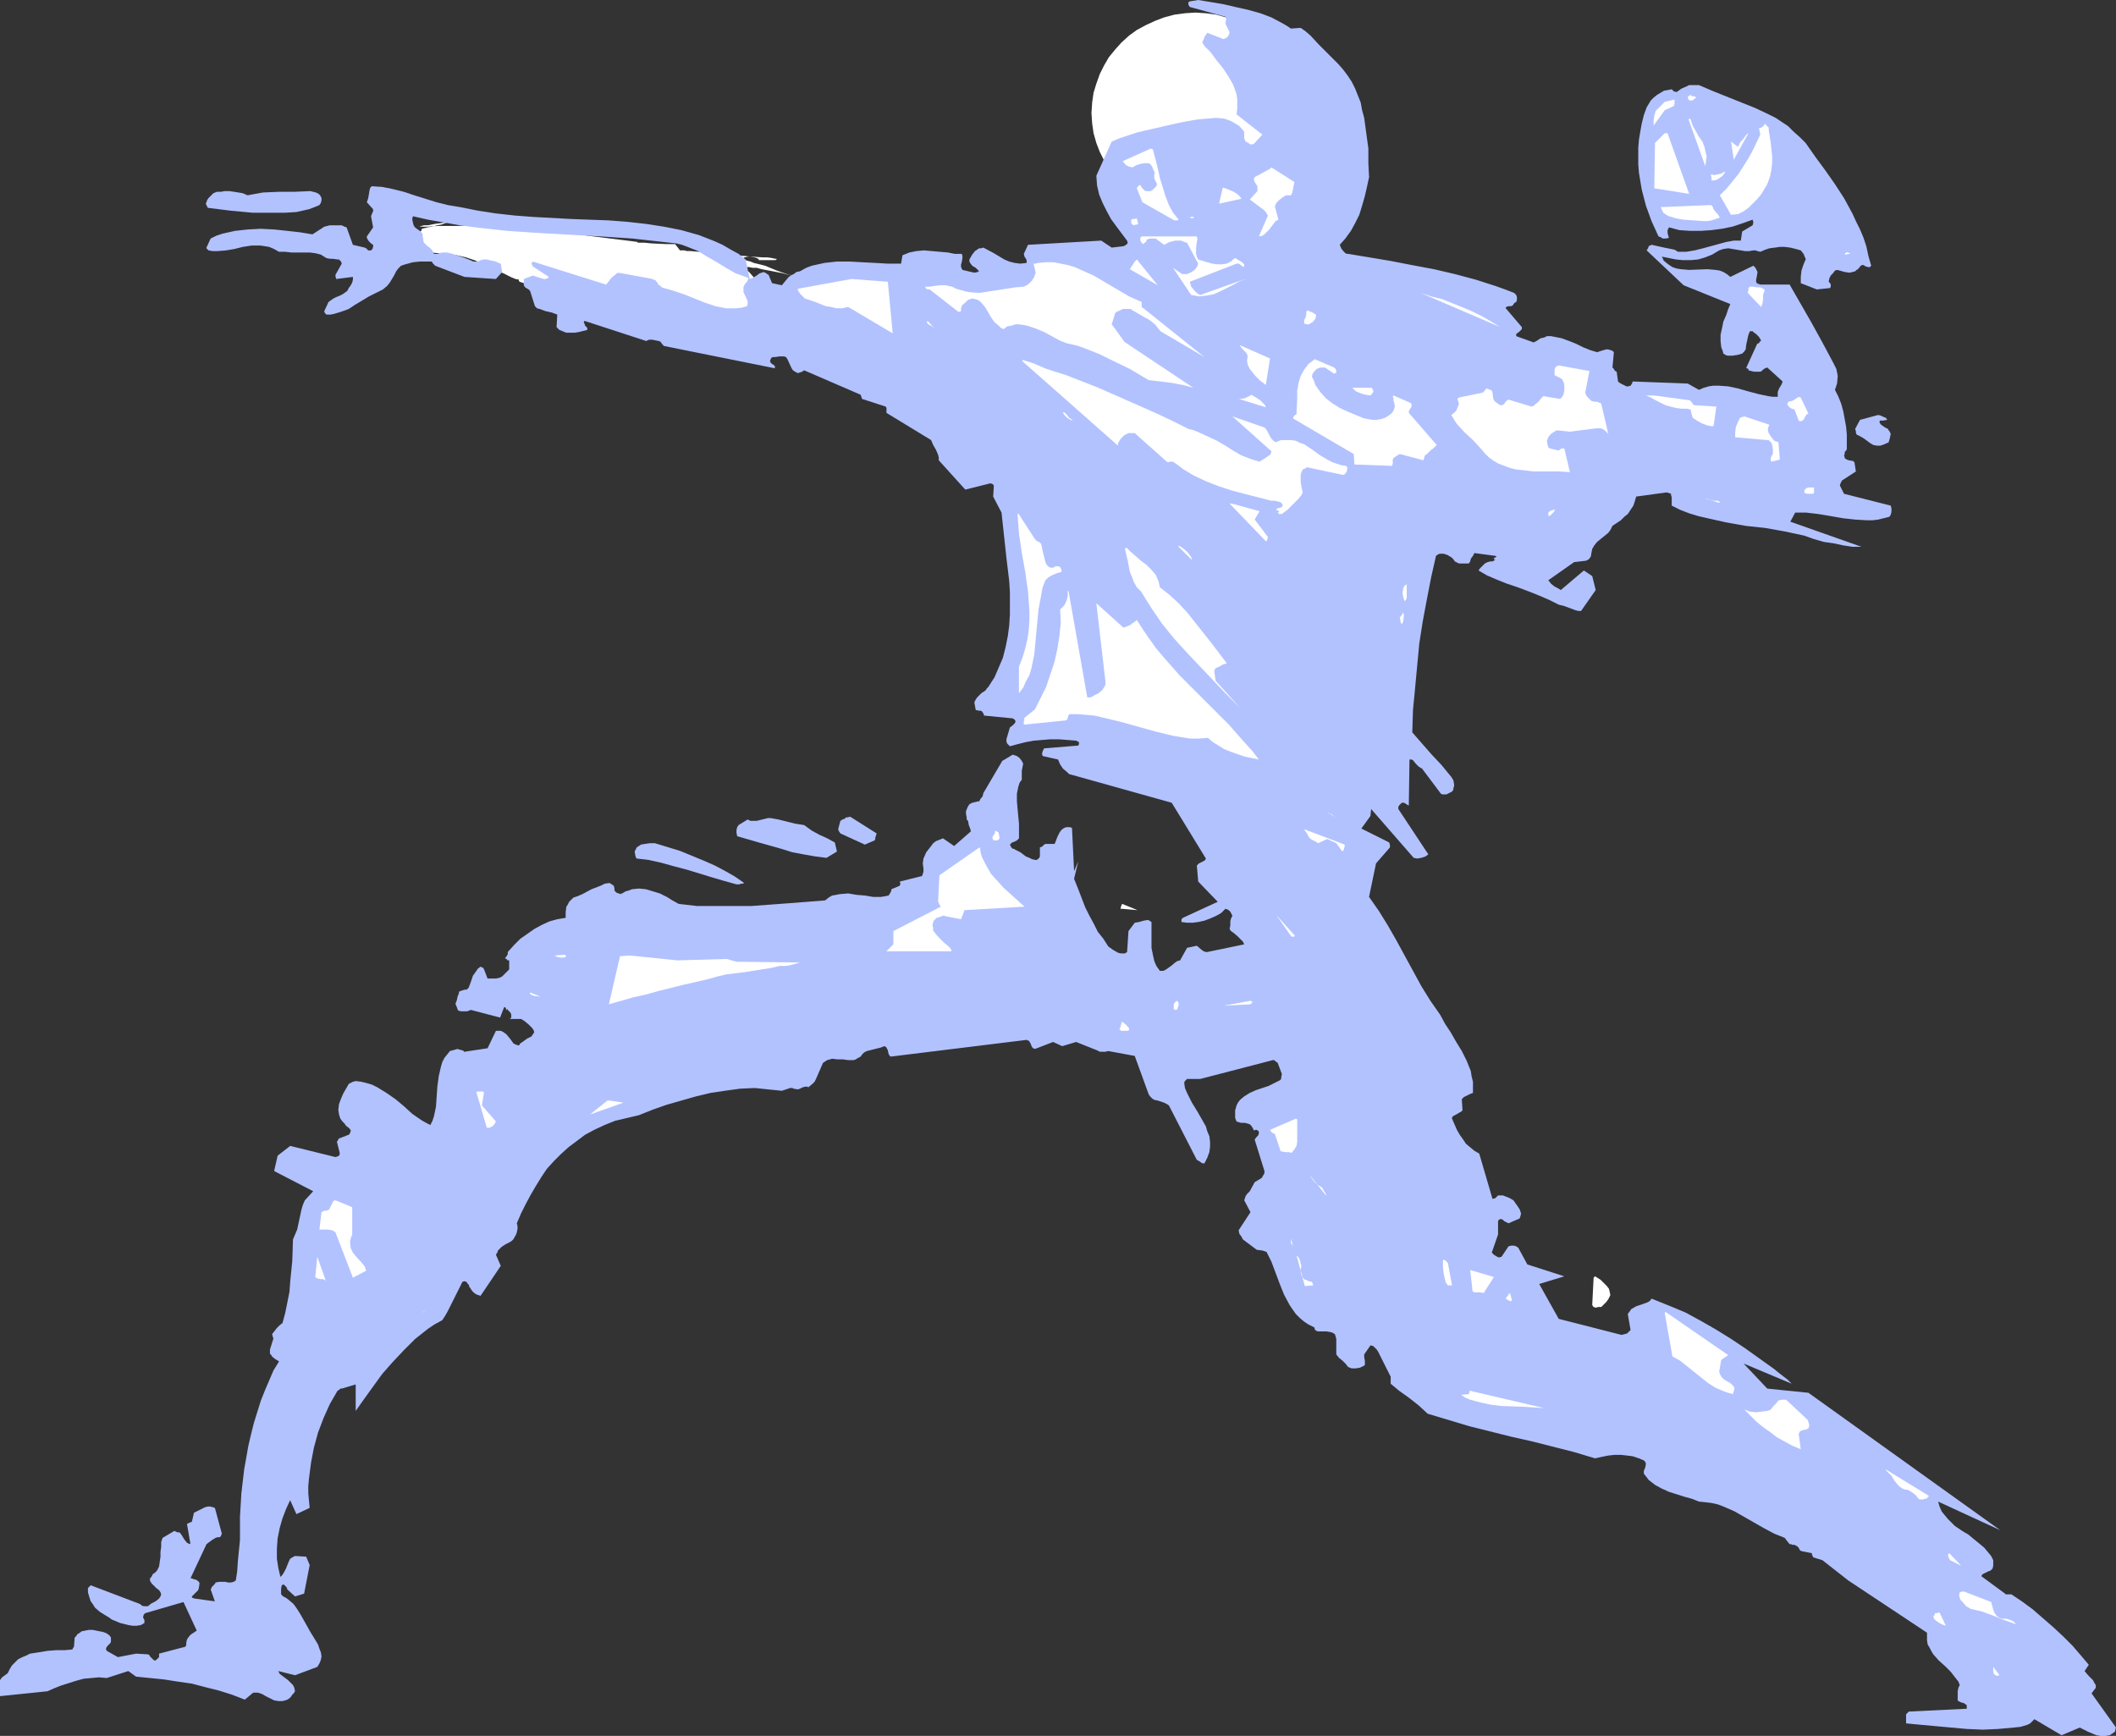 <?xml version="1.0" encoding="UTF-8" standalone="no"?>
<svg
   version="1.0"
   width="129.724mm"
   height="106.419mm"
   id="svg88"
   sodipodi:docname="Player 12.wmf"
   xmlns:inkscape="http://www.inkscape.org/namespaces/inkscape"
   xmlns:sodipodi="http://sodipodi.sourceforge.net/DTD/sodipodi-0.dtd"
   xmlns="http://www.w3.org/2000/svg"
   xmlns:svg="http://www.w3.org/2000/svg">
  <rect width="100%" height="100%" fill="#333333" stroke="none"/>
  <sodipodi:namedview
     id="namedview88"
     pagecolor="#ffffff"
     bordercolor="#000000"
     borderopacity="0.25"
     inkscape:showpageshadow="2"
     inkscape:pageopacity="0.0"
     inkscape:pagecheckerboard="0"
     inkscape:deskcolor="#d1d1d1"
     inkscape:document-units="mm" />
  <defs
     id="defs1">
    <pattern
       id="WMFhbasepattern"
       patternUnits="userSpaceOnUse"
       width="6"
       height="6"
       x="0"
       y="0" />
  </defs>
  <path
     style="fill:#ffffff;fill-opacity:1;fill-rule:evenodd;stroke:none"
     d="m 185.517,63.992 -1.293,-0.162 -1.454,-0.162 -2.747,-0.97 -2.747,-1.131 -1.293,-0.323 -1.293,-0.323 -0.808,-0.323 -0.646,-0.162 -0.485,-0.162 -0.323,-0.162 -0.162,-0.162 v -0.162 l 0.162,-0.162 h 0.162 l 0.646,-0.162 h 0.97 l 2.424,0.162 h 1.131 l 1.131,0.162 0.646,0.162 h 0.323 l 0.162,0.162 v 0 h -0.162 l -0.162,0.162 h -0.323 -0.646 -0.808 -2.101 V 60.114 l -0.162,-0.162 -0.323,-0.162 -0.485,-0.162 -0.97,-0.162 -1.293,-0.162 -2.909,-0.162 h -2.262 0.323 v 0 l -0.162,-0.162 h -0.485 -0.646 l -0.808,-0.162 -1.778,-0.162 -1.939,-0.323 -1.939,-0.162 h -0.808 l -0.646,-0.162 h -0.646 -0.323 l -1.131,-1.454 h -0.808 -0.646 -0.646 l -3.394,-0.162 -1.616,-0.162 h -0.485 -0.646 -0.323 l -0.323,-0.162 h 0.323 l -14.221,-1.778 -1.778,-0.485 -1.939,-0.485 -2.101,-0.323 -2.262,-0.323 -2.262,-0.162 -2.586,-0.162 -4.848,-0.162 h -5.01 l -5.01,0.162 h -2.262 -2.262 l -2.101,0.162 H 97.121 l 1.131,-0.323 h 0.97 l 1.616,-0.323 1.293,-0.162 0.97,-0.162 0.808,-0.162 h 0.485 0.162 v 0 l -0.323,0.162 h -0.485 l -0.646,0.162 -0.808,0.323 -0.97,0.162 -1.131,0.323 -1.131,0.162 -1.293,0.323 -0.162,0.485 -0.323,0.323 -0.323,0.323 -0.485,0.162 v 0.485 l 0.162,0.485 0.485,1.131 0.323,1.131 0.162,0.485 0.162,0.485 h 1.778 l 1.939,0.162 2.101,0.162 2.262,0.323 2.101,0.485 1.939,0.646 0.808,0.323 0.97,0.485 0.646,0.485 0.646,0.485 0.808,0.162 0.808,0.323 2.101,0.808 1.939,0.97 0.808,0.323 0.808,0.162 v 0.162 0.162 l 0.162,0.162 0.485,0.162 0.485,0.162 0.646,0.162 0.646,0.162 0.808,0.162 1.939,0.323 2.101,0.323 2.424,0.323 2.586,0.323 5.01,0.646 2.424,0.162 2.262,0.162 1.939,0.162 0.97,0.162 h 0.808 0.646 l 0.485,0.162 h 0.808 0.323 l 1.131,0.485 0.485,0.162 0.323,0.646 0.646,0.485 0.646,0.485 0.323,0.323 h 0.323 0.162 0.323 l 0.323,0.162 h 0.97 l 1.293,0.162 1.454,0.162 1.778,0.162 1.778,0.162 1.939,0.323 4.202,0.323 h 1.939 l 1.939,0.162 1.778,0.162 h 2.909 l 0.97,-0.162 0.162,-1.454 0.323,-1.616 0.162,-1.778 0.162,-1.778 -0.97,-0.97 -0.97,-1.131 -1.131,-1.293 -1.293,-0.97 0.162,-0.162 h 0.323 0.808 l 0.808,0.162 h 0.97 l 1.131,0.323 2.586,0.485 2.424,0.485 1.131,0.323 0.97,0.162 0.808,0.162 0.808,0.162 h 0.323 z"
     id="path1" />
  <path
     style="fill:#ffffff;fill-opacity:1;fill-rule:evenodd;stroke:none"
     d="m 276.982,2.909 2.424,0.162 2.424,0.323 2.262,0.646 2.262,0.808 2.101,0.97 1.939,1.131 1.939,1.293 1.616,1.616 1.616,1.616 1.454,1.778 1.131,1.939 0.97,1.939 0.808,2.262 0.646,2.101 0.323,2.262 0.162,2.424 -0.162,2.424 -0.323,2.262 -0.646,2.262 -0.808,2.101 -0.97,1.939 -1.131,1.939 -1.454,1.778 -1.616,1.616 -1.616,1.616 -1.939,1.293 -1.939,1.131 -2.101,0.97 -2.262,0.808 -2.262,0.646 -2.424,0.323 -2.424,0.162 -2.424,-0.162 -2.424,-0.323 -2.424,-0.646 -2.101,-0.808 -2.101,-0.97 -2.101,-1.131 -1.778,-1.293 -1.778,-1.616 -1.454,-1.616 -1.454,-1.778 -1.131,-1.939 -0.97,-1.939 -0.808,-2.101 -0.646,-2.262 -0.323,-2.262 -0.162,-2.424 0.162,-2.424 0.323,-2.262 0.646,-2.101 0.808,-2.262 0.97,-1.939 1.131,-1.939 1.454,-1.778 1.454,-1.616 1.778,-1.616 1.778,-1.293 2.101,-1.131 2.101,-0.97 2.101,-0.808 2.424,-0.646 2.424,-0.323 z"
     id="path2" />
  <path
     style="fill:#b2c2ff;fill-opacity:1;fill-rule:evenodd;stroke:none"
     d="m 277.628,0 -1.939,0.323 -0.323,0.162 V 0.808 1.131 l 0.323,0.485 8.242,2.262 0.162,0.162 v 0.485 l -0.162,0.97 0.97,1.939 -0.162,0.646 -0.323,0.485 -0.485,0.323 -0.485,0.162 -3.717,-1.454 -0.323,0.485 -0.323,0.485 -0.162,0.485 -0.323,0.646 0.162,0.485 0.162,0.162 0.162,0.323 1.454,1.454 1.293,1.778 1.454,1.778 1.293,1.939 1.131,1.939 0.808,2.262 0.162,1.131 v 1.131 1.131 l -0.162,1.293 5.979,4.686 -1.778,1.939 -0.162,0.162 -0.323,0.162 h -0.485 l -0.485,-0.323 -0.646,-0.323 -0.162,-0.323 -0.162,-0.485 v -0.646 -0.808 l -0.646,-0.808 -0.646,-0.646 -0.808,-0.485 -0.808,-0.485 -0.808,-0.323 -0.97,-0.323 -1.778,-0.162 -1.939,0.162 -2.101,0.162 -1.939,0.323 -1.778,0.323 -2.262,0.485 -2.101,0.485 -4.202,0.97 -2.101,0.485 -1.939,0.646 -1.939,0.646 -1.939,0.808 -3.555,7.918 0.162,2.262 0.485,2.101 0.808,1.939 0.97,1.939 0.97,1.778 1.293,1.778 2.424,3.232 0.162,0.485 -0.162,0.323 -0.485,0.323 -0.323,0.162 -2.747,0.323 -2.424,-1.616 -16.968,0.97 -0.97,2.101 0.162,0.646 0.323,0.485 0.162,0.323 v 0.323 0.323 l -1.454,0.162 -1.293,-0.162 -1.293,-0.323 -1.131,-0.485 -2.424,-1.454 -2.424,-1.293 -0.485,0.162 h -0.485 l -0.485,0.323 -0.485,0.323 -0.646,0.808 -0.646,1.131 v 0.485 l 0.162,0.323 0.485,0.646 0.808,0.485 0.646,0.646 0.162,0.162 h -0.162 l -0.162,0.162 -0.808,0.162 -2.747,-0.646 -0.162,-0.323 -0.162,-0.323 v -0.646 l 0.162,-0.485 0.162,-0.97 v -0.485 l -0.162,-0.485 h -1.616 l -1.616,-0.323 -3.717,-0.323 -1.778,-0.162 -1.778,0.162 -1.616,0.323 -0.808,0.323 -0.808,0.323 -0.323,1.939 h -3.07 l -2.909,-0.162 -3.07,-0.162 -2.909,-0.162 h -2.909 l -2.909,0.323 -1.454,0.323 -1.454,0.323 -1.293,0.485 -1.454,0.808 -0.808,0.162 -0.646,0.485 -0.646,0.323 -0.485,0.323 -1.616,1.939 -2.262,-0.485 -0.808,-1.939 -0.323,-0.162 -0.162,-0.162 -0.646,-0.323 -0.485,0.162 -0.485,0.162 -0.646,0.485 -0.808,0.485 -0.323,0.162 -0.485,0.162 -0.97,-4.525 -1.616,-1.293 -1.778,-0.97 -1.939,-1.131 -1.778,-0.808 -3.717,-1.454 -4.04,-1.131 -4.04,-0.808 -4.202,-0.646 -4.363,-0.485 -4.202,-0.323 -8.726,-0.323 -8.888,-0.485 -4.202,-0.323 -4.363,-0.485 -4.202,-0.646 -4.04,-0.808 -2.909,-0.485 -2.586,-0.646 -5.171,-1.616 -2.424,-0.808 -2.586,-0.646 -2.424,-0.485 -2.424,-0.162 -0.323,0.323 -0.162,0.485 -0.323,1.939 -0.323,0.97 1.454,1.616 v 0.485 l -0.162,0.323 -0.323,0.808 0.485,2.586 -1.454,2.101 v 0.323 l 0.162,0.323 0.323,0.485 0.485,0.485 0.485,0.323 v 0.485 l -0.162,0.485 -0.162,0.162 -0.162,0.162 h -0.323 -0.323 l -0.162,-0.162 -0.323,-0.323 -0.323,-0.162 -2.747,-0.646 -1.454,-4.04 -0.485,-0.162 -0.646,-0.323 h -1.293 -1.454 l -1.293,0.323 -2.747,1.778 -2.909,-0.485 -2.909,-0.323 -3.07,-0.323 -3.07,-0.162 -3.07,0.162 -2.909,0.323 -1.454,0.323 -1.454,0.323 -1.454,0.485 -1.293,0.646 -0.97,2.101 v 0.162 l 0.162,0.162 0.162,0.162 0.162,0.162 0.97,0.162 h 1.131 l 1.939,-0.162 1.939,-0.323 1.939,-0.485 2.101,-0.323 h 0.97 0.97 l 1.131,0.162 0.97,0.162 1.131,0.485 1.131,0.646 h 1.454 l 1.454,0.162 h 2.909 1.293 l 1.293,0.162 1.293,0.323 1.293,0.808 0.808,0.162 h 0.646 l 1.131,0.162 h 0.323 l 0.162,0.162 0.323,0.323 0.162,0.485 -1.454,2.586 v 0.323 l 0.162,0.646 3.878,-0.485 v 0.646 l -0.162,0.646 -0.323,0.646 -0.485,0.646 -0.323,0.646 -0.646,0.485 -0.485,0.323 -0.646,0.323 -0.808,0.323 -0.646,0.323 -1.131,0.808 -0.97,2.101 v 0.162 l 0.162,0.323 0.162,0.162 0.162,0.162 h 0.97 l 0.808,-0.162 1.616,-0.485 1.778,-0.646 1.454,-0.97 3.232,-1.939 1.616,-0.808 1.616,-0.808 0.97,-0.808 0.646,-0.808 0.97,-1.616 0.485,-0.97 0.485,-0.646 0.646,-0.646 0.97,-0.323 1.778,-0.485 1.616,-0.162 h 1.454 1.293 l 0.323,0.485 0.485,0.485 6.787,2.586 7.272,0.485 1.454,-1.616 -0.323,-1.939 -0.485,-0.162 -0.646,-0.323 -1.454,-0.323 -0.646,-0.162 h -0.808 l -0.646,0.162 -0.646,0.323 h -0.97 l -1.131,-0.485 -1.293,-0.485 -2.424,-0.808 -1.293,-0.323 h -1.131 l -0.646,0.162 -0.485,0.162 h -0.808 l -0.323,-0.808 -0.646,-0.646 -0.646,-0.485 -0.646,-0.646 -0.162,-0.323 v -0.323 l -0.162,-0.808 v -0.485 l -0.162,-0.323 -0.485,-0.485 -0.485,-0.323 -0.646,-0.485 -0.323,-0.485 -0.162,-0.646 -0.162,-0.808 0.162,-0.646 3.555,0.808 3.717,0.646 3.555,0.646 3.717,0.485 7.272,0.808 7.272,0.485 14.544,0.808 7.272,0.485 7.272,0.808 1.454,0.162 1.454,0.162 1.293,0.323 1.293,0.485 2.424,0.97 2.101,1.293 2.262,1.293 2.101,1.293 2.262,1.293 0.97,0.323 1.293,0.485 0.485,0.162 0.162,0.323 -0.162,0.323 -0.162,0.323 -0.323,0.323 -0.323,0.485 -0.162,0.323 v 0.323 0.485 0.485 l 0.485,0.97 0.485,1.131 v 0.646 l -0.162,0.485 -1.131,0.323 -1.293,0.162 h -1.131 -1.293 l -2.424,-0.485 -2.424,-0.808 -2.424,-0.97 -2.424,-0.97 -2.424,-0.808 -2.262,-0.646 -0.485,-0.162 -0.323,-0.323 -0.485,-0.323 -0.162,-0.323 -0.485,-0.646 -0.323,-0.162 h -0.323 v -0.162 l -7.918,-1.454 -0.485,0.162 -0.323,0.323 -0.808,0.646 -0.646,0.808 -0.646,0.808 -16.968,-5.333 -0.162,0.162 -0.162,0.323 0.162,0.323 0.162,0.323 3.717,2.424 -0.323,0.323 -0.485,0.162 h -0.323 l -0.646,-0.162 -0.97,-0.323 -0.97,-0.323 -2.101,0.808 v 0.162 0.323 0.808 0.162 l 0.323,0.485 0.808,0.485 0.323,0.323 1.131,3.555 0.485,0.485 0.646,0.162 1.293,0.485 1.454,0.323 1.293,0.485 -0.162,2.909 0.646,0.646 0.808,0.323 0.808,0.323 h 0.97 0.97 l 0.97,-0.162 1.939,-0.485 v -0.162 -0.323 l -0.162,-0.162 -0.323,-0.323 -0.162,-0.485 -0.162,-0.323 0.162,-0.323 14.382,4.686 0.162,-0.162 0.485,-0.162 h 0.646 l 0.808,0.162 0.808,0.162 0.323,0.162 0.485,0.646 0.323,0.323 25.694,5.171 V 85 84.838 l -0.323,-0.323 -0.323,-0.162 -0.162,-0.162 -0.162,-0.162 -0.162,-0.323 0.162,-0.485 0.162,-0.323 0.323,-0.162 h 0.485 l 1.131,-0.162 h 0.97 l 0.485,0.162 0.323,0.485 0.97,2.101 0.323,0.485 0.485,0.323 0.323,0.162 0.323,0.162 0.485,-0.162 0.485,-0.162 0.485,-0.323 13.09,5.656 0.162,0.485 0.162,0.485 5.494,1.778 0.162,0.323 v 0.323 0.323 0.485 l 10.342,6.302 0.485,1.131 0.646,1.131 0.485,1.131 0.162,0.646 v 0.646 l 6.141,6.787 5.818,-1.454 0.485,0.162 0.323,0.323 -0.162,2.586 1.939,3.717 1.131,10.504 0.646,5.333 0.162,2.586 v 2.586 2.586 l -0.162,2.586 -0.323,2.424 -0.485,2.424 -0.646,2.586 -0.97,2.262 -0.97,2.262 -1.454,2.262 -0.323,0.323 -0.323,0.485 -0.97,0.646 -0.97,0.97 -0.323,0.485 -0.323,0.646 0.323,1.778 0.808,0.162 h 0.323 l 0.323,0.162 0.323,0.485 0.162,0.485 6.626,0.646 0.485,0.323 0.162,0.323 v 0.162 l -0.162,0.323 -0.485,0.485 -0.646,0.485 -0.808,2.747 v 0.485 l 0.162,0.485 0.323,0.323 0.323,0.323 1.778,-0.485 1.939,-0.485 1.778,-0.323 1.939,-0.162 1.939,-0.162 h 1.939 l 2.101,0.162 1.939,0.162 0.323,0.162 0.323,0.162 v 0.323 0.162 l -0.162,0.323 -7.918,0.646 -0.162,0.323 -0.162,0.323 -0.162,0.646 0.162,0.485 3.555,0.808 0.485,1.131 0.646,0.97 0.97,0.808 0.485,0.485 0.646,0.162 23.109,6.464 7.918,12.928 -0.162,0.323 -0.162,0.162 -0.646,0.323 -0.646,0.323 -0.162,0.162 -0.323,0.323 0.323,3.717 4.525,4.686 -8.08,3.717 -0.323,0.323 v 0.323 0.323 l 1.293,0.162 h 1.293 l 1.293,-0.162 1.454,-0.323 1.293,-0.485 1.454,-0.646 1.131,-0.646 0.97,-0.97 0.485,0.162 0.485,0.323 0.323,0.485 0.323,0.646 -0.323,0.646 -0.162,0.646 v 0.97 l -0.162,0.808 0.323,0.485 0.485,0.323 0.97,0.808 0.808,0.808 0.485,0.485 0.323,0.646 -8.565,1.778 h -0.323 l -0.485,-0.162 -0.485,-0.323 -1.131,-0.97 v 0 l -2.262,0.485 -1.616,2.909 -0.646,0.162 -0.485,0.323 -0.97,0.808 -1.131,0.808 -0.646,0.323 h -0.808 l -0.808,-1.131 -0.485,-1.131 -0.323,-1.454 -0.323,-1.616 v -2.909 -3.07 l -0.485,-0.323 -0.323,-0.162 -0.97,0.162 -1.131,0.323 -0.97,0.162 -1.454,1.939 -0.323,4.848 -0.485,0.323 h -0.485 -0.485 l -0.646,-0.162 -1.131,-0.646 -1.131,-0.808 -1.131,-1.778 -1.293,-1.616 -0.97,-1.939 -0.97,-1.778 -0.97,-1.939 -0.808,-2.101 -0.808,-2.101 -0.97,-2.424 0.97,-4.04 -0.97,2.262 -0.485,-10.019 -0.485,-0.162 h -0.808 l -0.485,0.162 -0.485,0.323 -0.323,0.323 -0.323,0.485 -0.485,0.97 -0.485,1.293 -0.162,0.323 h -0.323 -0.646 -0.646 -0.485 l -0.323,0.162 v 0 l -0.162,0.162 -0.323,0.323 -0.485,0.162 v 2.101 l -0.162,0.323 -0.323,0.323 -0.323,0.162 h -0.162 l -0.808,-0.162 -0.646,-0.323 -0.808,-0.323 -0.646,-0.485 -0.646,-0.485 -0.646,-0.323 -0.646,-0.323 -0.162,-0.162 h -0.323 l -0.323,-0.323 -0.162,-0.323 -0.162,-0.323 0.162,-0.162 0.323,-0.323 0.485,-0.162 0.646,-0.323 0.485,-0.485 v -1.616 -1.778 l -0.162,-1.616 -0.162,-1.778 -0.162,-1.778 v -1.778 l 0.323,-1.616 0.323,-0.97 0.485,-0.646 v -1.131 -0.97 l 0.162,-0.808 0.162,-0.808 -0.323,-0.646 -0.485,-0.646 -0.646,-0.485 -0.485,-0.162 -0.485,-0.162 -2.424,1.454 -4.363,7.433 -0.162,0.646 -0.162,0.323 -0.323,0.323 -0.162,0.323 -0.162,0.323 h -0.323 l -0.646,0.162 -0.646,0.162 -0.323,0.162 -0.323,0.162 -0.323,0.485 -0.162,0.323 -0.323,0.808 v 0.646 l 0.162,0.808 v 0.485 l 0.323,0.323 0.162,0.97 0.323,0.808 0.162,0.646 -3.878,3.394 -2.586,-1.778 -0.808,0.323 -0.808,0.323 -0.646,0.485 -0.485,0.646 -1.131,1.454 -0.646,1.454 -0.162,1.131 0.162,1.131 v 0.808 l -0.323,0.97 -5.171,1.293 0.162,0.485 -0.162,0.485 -1.939,0.808 v 0.323 l -0.162,0.323 -0.162,0.323 -0.323,0.485 -0.808,0.162 -0.97,0.162 h -1.778 l -1.939,-0.323 -1.939,-0.162 -1.939,-0.323 -1.939,0.162 -0.808,0.162 -0.97,0.162 -0.808,0.485 -0.808,0.646 -8.242,0.646 -8.726,0.646 h -4.202 -4.363 -4.202 l -4.202,-0.485 -1.454,-0.808 -1.293,-0.808 -1.616,-0.808 -1.616,-0.485 -1.616,-0.485 -1.616,-0.162 -1.616,0.162 -0.808,0.323 -0.646,0.162 -0.808,0.485 h -0.162 l -0.162,0.162 -0.485,-0.162 -0.485,-0.162 -0.162,-0.162 -0.323,-0.323 v -0.485 l -0.162,-0.646 -0.97,-0.646 -1.131,0.162 -0.97,0.485 -2.101,0.808 -2.101,1.131 -1.131,0.485 -0.97,0.323 -0.485,0.485 -0.485,0.485 -0.323,0.646 -0.323,0.485 -0.162,1.293 v 1.293 l -1.939,0.323 -1.778,0.485 -1.778,0.808 -1.778,0.97 -1.616,1.131 -1.616,1.131 -1.454,1.454 -1.454,1.616 v 0.485 l -0.162,0.323 -0.485,0.646 0.323,0.162 0.323,0.323 h 0.323 v 2.101 l -1.616,1.616 -0.646,0.323 -0.808,0.162 h -0.97 -0.97 l -0.808,-2.101 -0.162,-0.323 -0.323,-0.162 -0.323,-0.162 -0.646,0.485 -0.323,0.485 -0.808,1.131 -0.485,1.454 -0.485,1.293 -0.323,0.323 -0.162,0.162 h -0.485 l -0.485,0.162 -0.485,0.162 -0.323,0.162 v 0.323 l -0.323,0.808 -0.162,0.808 -0.323,0.808 0.162,0.485 0.162,0.323 0.162,0.485 0.162,0.323 0.646,0.162 h 0.808 0.646 l 0.808,-0.323 6.787,1.778 0.808,-2.101 0.162,-0.323 v 0 h 0.162 l 0.162,0.162 0.162,0.485 h 0.162 l 0.162,-0.323 v 0.323 l 0.323,0.323 0.323,0.323 0.162,0.485 v 0.646 l -0.323,0.323 h 2.586 l 0.808,0.485 0.97,0.808 0.808,0.808 0.323,0.485 0.162,0.485 -0.323,0.485 -0.323,0.485 -0.97,0.485 -1.131,0.808 -0.485,0.323 -0.323,0.485 -0.646,-0.162 -0.646,-0.323 -0.323,-0.485 -0.485,-0.646 -0.808,-0.97 -0.646,-0.485 -0.646,-0.323 h -1.131 l -1.939,4.04 -5.333,0.808 v 0.162 l -0.162,-0.323 -0.323,-0.162 -0.646,-0.162 -0.485,-0.162 -1.778,0.485 -0.646,0.808 -0.646,0.808 -0.485,0.97 -0.323,1.131 -0.485,2.101 -0.323,2.424 -0.323,4.686 -0.485,2.262 -0.323,0.97 -0.485,0.97 -0.97,-0.485 -1.131,-0.646 -2.101,-1.454 -1.939,-1.778 -1.939,-1.616 -2.101,-1.454 -2.101,-1.293 -1.293,-0.646 -1.131,-0.323 -1.293,-0.323 -1.293,-0.162 -0.646,0.162 -0.323,0.162 -0.646,0.323 -1.293,2.262 -0.485,1.131 -0.485,1.293 -0.162,1.293 0.162,1.131 0.162,0.485 0.162,0.485 0.485,0.646 0.485,0.485 0.323,0.485 0.808,0.646 0.323,0.485 -0.162,0.485 -0.162,0.323 -0.162,0.162 -0.485,0.162 -0.323,0.162 -0.485,0.162 -0.808,0.323 h -0.162 l -0.162,0.323 -0.323,0.485 0.646,2.586 v 0.323 l -0.162,0.323 -0.323,0.162 -0.485,0.162 -10.504,-2.586 -2.909,2.262 -0.808,3.555 9.05,4.686 -1.939,2.101 -0.485,1.131 -0.323,1.131 -0.485,2.262 -0.485,2.262 -0.485,1.131 -0.485,1.131 -0.162,5.01 -0.485,4.848 -0.162,2.262 -0.485,2.424 -0.485,2.424 -0.646,2.424 -0.646,0.485 -0.646,0.646 -1.131,1.454 0.162,0.485 v 0.162 l 0.162,0.323 -0.808,2.586 v 0.485 0.485 l 0.323,0.323 0.162,0.323 0.808,0.646 0.323,0.162 0.485,0.323 -1.293,2.101 -0.97,2.262 -0.97,2.262 -0.97,2.424 -0.808,2.586 -0.808,2.586 -0.646,2.586 -0.646,2.747 -0.97,5.494 -0.646,5.494 -0.323,5.494 v 2.747 2.586 l -0.485,4.848 -0.162,2.424 -0.323,2.101 -0.485,0.323 -0.646,0.162 h -0.646 l -0.646,-0.162 h -0.808 -0.646 l -0.808,0.162 -0.162,0.323 -0.323,0.323 -0.323,0.323 -0.323,0.646 0.97,2.747 -4.686,-0.646 -0.485,-0.162 -0.162,-0.162 v -0.162 l 0.162,-0.162 0.485,-0.485 0.485,-0.485 0.323,-0.323 0.162,-0.485 0.162,-1.131 -0.162,-0.323 -0.162,-0.162 -0.485,-0.323 -0.646,-0.162 -0.323,-0.162 h -0.323 l 3.717,-7.918 0.646,-0.485 0.646,-0.485 0.808,-0.485 0.485,-0.162 h 0.485 l 0.323,-0.323 v -0.162 l 0.162,-0.323 -1.616,-5.979 -0.485,-0.162 -0.646,-0.162 h -0.485 l -0.646,0.162 -1.293,0.646 -1.293,0.646 -0.485,2.101 -0.485,0.162 -0.323,0.162 -0.323,0.162 0.808,4.686 -0.485,-0.162 -0.323,-0.162 -0.646,-0.808 -0.485,-0.808 -0.323,-0.485 -0.323,-0.323 h -0.485 l -0.646,-0.323 -2.747,1.616 -0.323,0.97 v 1.131 l -0.162,1.131 v 1.131 l -0.162,1.131 -0.162,1.131 -0.485,0.97 -0.485,0.485 -0.485,0.323 -0.323,0.646 -0.323,0.323 v 0 0.646 l 0.162,0.162 0.162,0.323 0.485,0.485 0.646,0.646 0.646,0.485 0.323,0.485 0.162,0.485 -0.162,0.485 -0.323,0.485 -0.808,0.646 -0.97,0.485 -0.808,0.646 h -0.97 l -0.485,-0.162 -0.323,-0.323 -11.474,-4.363 -0.323,0.323 -0.323,0.323 v 0.485 0.485 l 0.323,1.131 0.323,0.97 0.485,0.646 0.485,0.808 1.131,0.97 1.293,0.808 0.808,0.485 0.646,0.485 1.939,0.808 1.939,0.485 0.97,0.162 h 0.97 l 0.97,-0.162 0.808,-0.485 v -0.646 l -0.162,-0.323 -0.162,-0.323 0.162,-0.646 0.162,-0.162 0.162,-0.162 8.888,-2.586 3.07,6.625 -1.454,0.97 -0.646,0.808 -0.162,0.323 -0.162,0.646 v 0.485 l -0.162,0.485 -6.141,1.616 v 0.808 l -0.323,0.323 -0.323,0.323 -0.323,0.162 -0.323,-0.162 -0.323,-0.323 -0.485,-0.485 -0.162,-0.323 -0.323,-0.162 -2.747,-0.162 -4.202,0.808 -2.586,-1.454 -0.162,-0.323 v -0.323 l 0.323,-0.485 0.646,-0.646 0.162,-0.323 v -0.485 -0.485 l -0.323,-0.485 -0.646,-0.485 -0.808,-0.323 -0.808,-0.162 -0.808,-0.162 -0.808,-0.162 h -0.97 l -0.808,0.162 -0.808,0.162 -0.646,0.485 -0.323,0.162 -0.323,0.485 -0.323,0.323 -0.162,2.101 -0.323,0.485 v 0.162 0 l -1.778,0.162 h -1.939 l -2.101,0.162 -1.939,0.323 -2.101,0.323 -0.97,0.485 -0.808,0.323 -0.97,0.485 -0.646,0.646 -0.808,0.808 -0.485,0.808 -0.485,0.97 -0.646,0.485 L 0.485,388.64 0,389.287 v 3.717 l 10.989,-1.131 1.454,-0.646 1.616,-0.646 3.555,-1.131 1.778,-0.485 1.778,-0.162 1.778,-0.162 1.778,0.162 5.01,-1.616 1.778,1.293 3.232,0.323 3.232,0.323 3.07,0.485 3.394,0.485 3.07,0.808 3.232,0.808 3.07,0.97 2.909,1.131 1.939,-1.616 h 1.131 l 0.97,0.323 0.808,0.485 0.97,0.485 0.97,0.485 0.97,0.162 h 0.97 l 0.646,-0.162 0.485,-0.162 0.485,-0.323 0.323,-0.323 0.323,-0.485 0.162,-0.162 0.162,-0.162 0.323,-0.485 -0.162,-0.808 -0.323,-0.646 -0.485,-0.485 -0.646,-0.646 -0.646,-0.485 -0.646,-0.485 -0.646,-0.485 -0.323,-0.646 3.878,0.97 5.171,-1.939 0.485,-0.808 0.323,-0.808 0.162,-0.808 -0.162,-0.97 -0.323,-0.808 -0.323,-0.97 -0.97,-1.616 -0.808,-1.293 -0.808,-1.454 -1.454,-2.586 -0.808,-1.293 -0.808,-1.131 -1.131,-0.97 -0.646,-0.485 -0.646,-0.323 -0.162,-0.162 -0.323,-0.323 v -0.646 -0.646 l 0.162,-0.808 0.323,-0.162 h 0.162 l 0.323,0.323 0.323,0.323 0.162,0.485 1.778,1.616 2.101,-0.646 1.293,-6.625 -0.808,-1.939 -2.586,-0.162 -0.646,0.323 -0.485,0.323 -0.323,0.646 -0.323,0.808 -0.323,0.808 -0.323,0.646 -0.485,0.808 -0.485,0.485 -0.485,-2.101 -0.323,-2.101 v -2.424 l 0.162,-2.262 0.485,-2.424 0.646,-2.262 0.808,-2.101 0.97,-2.101 1.454,3.232 3.07,-1.454 -0.162,-1.616 -0.162,-1.778 v -1.616 l 0.162,-1.778 0.485,-3.717 0.646,-3.394 0.97,-3.555 1.293,-3.394 1.454,-3.232 1.778,-3.07 0.323,-0.162 0.323,-0.323 h 0.323 v 0 l 3.232,-0.97 v 6.141 l 1.939,-2.747 2.101,-2.909 2.101,-2.909 2.424,-2.747 2.586,-2.747 2.586,-2.586 3.07,-2.424 1.454,-0.97 1.778,-0.97 0.646,-0.97 0.646,-1.131 1.131,-2.262 1.131,-2.262 1.131,-2.262 0.485,-0.162 0.485,0.162 0.162,0.323 0.323,0.323 0.162,0.485 0.323,0.485 0.323,0.485 0.485,0.485 0.485,0.323 0.97,0.323 4.686,-6.949 -1.131,-2.586 0.323,-0.485 0.162,-0.485 0.808,-0.808 0.97,-0.646 0.97,-0.485 0.485,-0.323 0.323,-0.323 0.646,-1.131 0.162,-0.485 0.162,-0.808 v -0.646 l -0.162,-0.646 0.97,-2.262 1.131,-2.262 1.131,-2.101 1.131,-1.939 1.293,-2.101 1.293,-1.939 1.616,-1.778 1.616,-1.616 1.778,-1.616 1.939,-1.454 1.939,-1.454 2.101,-1.131 2.424,-1.131 2.424,-0.97 2.747,-0.646 2.747,-0.646 3.232,-1.293 3.232,-1.131 3.394,-0.97 3.394,-0.97 3.394,-0.808 3.232,-0.485 3.555,-0.485 3.394,-0.162 6.302,0.646 1.939,-0.646 h 0.485 l 0.323,0.162 0.97,0.162 0.485,-0.162 0.323,-0.162 0.323,-0.162 0.646,-0.162 h 0.323 l 0.323,0.162 0.97,-0.808 0.485,-0.485 0.323,-0.646 1.616,-3.717 0.485,-0.323 0.485,-0.323 0.646,-0.162 0.485,-0.162 1.293,0.162 h 1.293 l 1.131,0.162 h 1.293 l 0.485,-0.162 0.485,-0.323 0.646,-0.323 0.323,-0.485 0.485,-0.485 0.646,-0.323 1.293,-0.323 1.293,-0.323 0.646,-0.162 0.808,-0.323 0.323,0.162 0.162,0.162 0.323,0.646 0.162,0.808 0.162,0.323 0.323,0.323 31.512,-3.878 0.323,0.162 h 0.162 l 0.323,0.485 0.162,0.323 0.162,0.485 0.323,0.485 h 0.162 l 0.323,0.162 4.202,-1.616 2.101,0.97 3.232,-0.97 4.848,1.939 0.646,0.323 h 0.646 0.646 l 0.646,-0.162 6.141,1.131 3.232,8.888 0.323,0.485 0.485,0.485 0.485,0.323 0.808,0.162 1.454,0.485 0.646,0.323 0.485,0.323 6.464,12.605 0.323,0.162 0.485,0.323 0.485,0.323 h 0.485 l 0.646,-1.293 0.485,-1.293 0.162,-1.293 v -1.131 l -0.162,-1.293 -0.485,-1.131 -0.323,-1.131 -0.646,-1.131 -1.293,-2.262 -1.293,-2.101 -1.131,-2.262 -0.485,-1.131 -0.162,-1.131 v -0.162 l 0.162,-0.323 0.485,-0.485 h 3.07 l 16.806,-4.363 h 0.323 l 0.162,0.162 0.646,0.485 0.97,2.586 -0.162,0.808 v 0.323 l -0.323,0.323 -1.293,0.646 -1.293,0.646 -1.454,0.485 -1.454,0.485 -1.454,0.646 -1.293,0.808 -0.97,0.808 -0.485,0.646 -0.323,0.646 -0.323,1.131 v 0.97 0.808 l 0.323,0.808 0.485,0.162 0.646,0.162 h 0.808 l 0.646,0.162 0.485,0.162 0.323,0.323 0.323,0.485 0.323,0.646 0.323,-0.162 h 0.323 l 0.162,0.162 h 0.162 l 0.162,0.323 v 0.323 l -0.162,0.485 -0.485,0.485 -0.323,0.485 2.262,7.272 v 0.485 l -0.162,0.323 -0.485,0.808 -0.808,0.485 -0.808,0.485 -1.131,2.101 -0.323,0.323 -0.323,0.323 -0.323,0.485 -0.162,0.485 -0.162,0.485 1.454,2.747 -2.747,4.202 0.162,0.808 0.485,0.646 0.323,0.646 0.646,0.485 1.293,0.97 1.293,0.97 1.293,0.162 0.97,0.323 1.131,2.262 0.97,2.586 0.97,2.586 0.97,2.424 1.293,2.424 0.646,0.97 0.808,1.131 0.97,0.97 0.97,0.808 0.97,0.646 1.293,0.646 0.162,0.162 v 0.323 l 0.323,0.323 0.485,0.162 h 0.97 0.97 l 0.97,0.162 0.485,0.162 0.485,0.323 0.162,0.485 0.162,0.646 v 1.131 0.485 1.293 0.646 l 0.646,0.808 0.808,0.646 0.646,0.646 0.646,0.808 0.808,0.323 h 0.97 l 0.97,-0.162 0.97,-0.485 0.162,-0.162 v -0.323 -0.646 l -0.162,-0.808 v -0.646 l 1.454,-2.101 0.646,0.162 0.323,0.323 0.485,0.485 0.323,0.485 2.909,5.817 v 1.616 l 0.97,0.808 0.97,0.808 2.262,1.616 2.262,1.778 2.101,1.939 4.848,1.454 4.848,1.454 9.696,2.424 5.01,1.131 9.534,2.424 4.848,1.454 1.454,-0.323 1.616,-0.323 1.454,-0.162 h 1.454 l 1.454,0.162 1.293,0.162 1.454,0.485 1.131,0.485 0.323,0.323 0.162,0.485 -0.162,0.808 -0.323,0.808 v 0.323 0.323 l 0.646,0.808 0.485,0.646 1.454,1.131 1.454,0.808 1.778,0.808 3.555,1.131 1.778,0.485 1.616,0.646 1.616,0.162 1.293,0.162 1.454,0.323 1.293,0.485 2.586,1.131 2.262,1.293 4.525,2.586 2.424,1.293 2.424,0.97 0.485,0.646 0.646,0.808 h 0.323 l 0.323,0.162 h 0.485 l 0.323,0.162 0.485,0.323 0.323,0.485 0.162,0.323 0.323,0.162 0.808,0.162 0.808,0.162 0.808,0.162 v 0.162 0.162 l 0.323,0.646 2.101,0.646 5.979,4.686 18.261,12.12 v 0.97 0.808 l 0.162,0.97 0.485,0.808 0.323,0.646 0.485,0.808 1.293,1.454 1.454,1.293 1.293,1.293 1.131,1.454 0.646,0.808 0.323,0.808 -0.323,0.646 -0.162,0.808 v 0.808 0.97 0.323 l 0.162,0.162 0.646,0.323 0.646,0.162 0.646,0.485 v 0 0.323 0.485 l -13.251,0.646 h -0.162 l -0.162,0.162 -0.485,0.485 v 2.101 l 3.394,0.323 3.555,0.323 7.11,0.646 3.717,0.162 3.555,-0.162 3.555,-0.323 1.616,-0.162 1.616,-0.485 0.646,-0.323 0.323,-0.323 0.646,-0.646 6.302,3.717 4.202,-1.778 1.939,0.97 1.939,0.808 0.97,0.162 h 1.131 l 0.97,-0.162 0.485,-0.323 0.485,-0.323 0.323,-0.323 v -0.323 l 0.162,-0.485 -5.656,-7.918 0.97,-1.293 v -0.646 l -0.323,-0.485 -0.323,-0.646 -0.323,-0.323 -0.808,-0.808 -0.808,-0.97 0.97,-1.454 -1.778,-2.101 -1.939,-2.262 -2.262,-2.262 -2.262,-2.101 -2.424,-2.101 -2.424,-2.101 -2.424,-1.778 -2.424,-1.616 h -0.97 -0.323 l -0.162,-0.162 -5.494,-4.04 0.162,-0.323 0.162,-0.162 0.646,-0.323 0.646,-0.323 0.485,-0.162 0.323,-0.323 0.162,-0.162 0.162,-0.646 v -1.293 l -0.485,-0.97 -0.808,-0.97 -0.808,-0.97 -0.97,-0.808 -1.778,-1.454 -0.97,-0.808 -1.131,-0.646 -1.939,-1.293 -1.616,-1.616 -0.808,-0.97 -0.646,-0.808 -0.485,-1.131 -0.323,-1.131 14.382,6.625 -44.44,-31.835 -9.534,-0.97 -5.494,-5.817 11.15,4.686 -0.97,-0.97 -2.101,-1.616 -0.97,-0.808 -3.394,-2.424 -3.394,-2.424 -3.394,-2.262 -3.394,-2.101 -3.394,-1.939 -3.555,-1.939 -3.878,-1.616 -4.04,-1.616 -0.323,0.485 -0.485,0.323 -1.293,0.485 -1.454,0.485 -1.131,0.646 -0.323,0.485 -0.485,0.646 0.646,3.717 -0.323,0.323 -0.485,0.485 -0.646,0.162 -0.646,0.162 -14.544,-3.717 -4.525,-8.08 5.818,-1.778 -8.565,-2.747 -2.101,-3.878 -0.485,-0.323 -0.485,-0.162 h -0.646 l -0.646,0.162 -1.616,2.424 -0.646,0.162 -0.646,-0.323 -0.485,-0.323 -0.485,-0.485 1.454,-4.202 v -3.07 l 0.162,-0.323 0.323,-0.162 h 0.323 l 0.323,0.162 0.323,0.323 0.323,0.162 0.646,0.323 2.586,-1.131 0.162,-0.485 0.162,-0.646 -0.162,-0.485 -0.162,-0.485 -0.646,-0.97 -0.808,-1.131 -0.808,-0.485 -0.808,-0.323 -0.808,-0.323 h -0.646 -0.485 l -0.646,0.646 -0.646,0.162 -3.07,-10.504 -1.131,-0.646 -0.97,-0.808 -0.97,-0.808 -0.646,-0.97 -0.808,-1.131 -0.646,-1.131 -1.131,-2.586 v -0.323 l 0.323,-0.323 0.646,-0.323 0.808,-0.485 0.323,-0.162 0.323,-0.323 -0.162,-2.586 0.485,-0.485 0.646,-0.323 0.646,-0.323 0.808,-0.323 v -1.293 -1.293 l -0.323,-1.293 -0.162,-1.131 -0.97,-2.424 -1.131,-2.262 -1.293,-2.101 -1.293,-2.262 -1.293,-1.939 -1.131,-2.101 -2.262,-3.232 -2.101,-3.394 -3.878,-7.11 -1.939,-3.555 -1.939,-3.394 -2.101,-3.394 -2.262,-3.232 1.616,-7.757 3.232,-3.717 v -0.485 l -0.162,-0.646 -6.464,-3.232 2.101,-2.909 0.162,-1.616 9.858,11.312 0.808,0.162 0.97,-0.162 0.97,-0.323 0.646,-0.485 -6.949,-10.504 v -0.485 l 0.162,-0.323 0.646,-0.646 h 0.485 l 0.323,0.162 0.485,0.323 0.323,0.162 0.162,-10.665 h 0.485 l 0.323,0.162 0.646,0.808 0.323,0.323 0.323,0.323 0.485,0.323 0.323,0.162 4.363,5.817 0.323,0.162 h 0.323 0.646 l 0.646,-0.323 0.646,-0.323 0.323,-0.485 v -0.323 l 0.162,-0.485 v -0.323 l -0.162,-0.97 -0.485,-0.808 -2.262,-2.747 -2.424,-2.586 -2.262,-2.586 -1.131,-1.293 -0.97,-1.131 0.162,-5.171 0.485,-5.01 0.485,-5.171 0.485,-5.171 0.808,-5.171 0.97,-5.171 0.97,-5.01 1.131,-5.01 0.485,-0.323 0.323,-0.162 h 0.485 0.485 l 0.97,0.323 0.485,0.323 0.323,0.162 0.485,0.485 0.323,0.485 0.97,0.485 h 2.262 l 0.323,-0.485 0.162,-0.646 0.485,-0.646 0.323,-0.646 4.848,0.646 0.323,0.162 v 0 l -0.485,0.323 h -0.162 v 0.162 0.162 h 0.323 l -0.323,0.323 -0.323,0.162 h -0.485 l -0.646,0.162 -0.646,0.323 -0.485,0.485 -0.646,0.646 -0.323,0.485 1.939,1.131 2.262,0.97 2.424,0.97 2.424,0.808 2.586,0.97 2.424,0.97 2.262,0.97 2.262,1.131 0.646,0.162 0.646,0.162 1.293,0.485 1.293,0.485 0.646,0.162 h 0.646 l 3.394,-4.848 -0.808,-3.232 -1.939,-1.293 -5.333,4.525 -0.808,-0.485 -0.646,-0.323 -0.808,-0.646 -0.646,-0.808 5.979,-4.202 2.747,-0.323 0.323,-0.162 0.323,-0.162 0.485,-0.646 0.162,-0.97 0.162,-0.808 0.485,-0.808 0.646,-0.808 2.586,-2.101 0.485,-0.646 0.485,-0.97 1.939,-1.293 0.808,-0.808 0.808,-0.646 0.646,-0.97 0.646,-0.97 0.323,-0.97 0.323,-1.131 7.11,-0.97 v 0 l 0.485,0.162 0.485,0.162 v 0.323 l 0.162,0.485 v 0.97 0.97 l 1.939,0.97 2.101,0.808 2.101,0.646 2.101,0.485 4.363,0.97 4.525,0.808 4.525,0.485 4.525,0.808 4.525,0.97 2.262,0.808 2.262,0.646 2.262,0.323 2.262,0.485 2.101,0.323 h 2.101 l -16.483,-5.817 1.131,-2.101 h 2.586 l 2.747,0.323 2.909,0.485 2.747,0.485 2.909,0.323 2.747,0.162 h 1.293 l 1.293,-0.162 1.293,-0.323 1.293,-0.323 0.323,-0.485 0.162,-0.646 v -0.808 l -0.162,-0.646 -10.827,-2.747 -0.97,-1.939 0.162,-0.485 0.162,-0.323 0.162,-0.323 3.232,-2.101 -0.323,-2.101 -0.162,-0.162 -0.162,-0.162 -0.97,-0.162 -0.485,-0.162 -0.485,-0.323 v -0.162 l -0.162,-0.485 0.162,-0.323 v -0.485 l 0.323,-0.323 0.162,-0.323 v -3.394 l -0.162,-1.778 -0.323,-1.778 -0.323,-1.778 -0.485,-1.778 -0.646,-1.616 -0.808,-1.616 0.485,-1.454 0.162,-1.778 -0.162,-0.808 -0.162,-0.808 -0.323,-0.646 -0.323,-0.646 -1.293,-2.424 -1.293,-2.424 -2.586,-4.686 -5.01,-8.726 h -6.787 l -0.485,-0.162 -0.323,-0.162 -0.162,-0.323 V 64.8 l 0.162,-0.808 0.162,-0.97 -0.323,-0.646 -0.162,-0.323 -0.485,-0.485 -5.333,2.586 -0.808,-0.646 -0.808,-0.485 -0.808,-0.323 -0.97,-0.162 -1.939,-0.162 -4.202,0.162 -1.939,-0.162 -0.97,-0.162 -0.97,-0.323 -0.97,-0.646 -0.808,-0.646 -0.323,-0.323 -0.162,-0.485 -0.162,-0.162 v -0.162 l 1.616,0.323 1.616,0.323 1.616,0.162 h 1.778 l 1.778,-0.162 1.616,-0.485 1.616,-0.646 1.616,-0.97 0.97,-0.323 1.131,-0.162 0.97,0.162 1.939,0.323 0.97,0.162 h 0.97 l 0.97,-0.162 h 0.485 l 0.485,0.162 0.646,0.162 1.131,-0.485 0.97,-0.323 1.293,-0.162 1.131,-0.162 h 1.131 l 1.293,0.162 1.293,0.323 1.131,0.323 0.646,0.808 0.323,0.808 0.162,0.323 v 0.162 l -0.485,1.131 -0.485,1.454 -0.162,1.454 v 1.454 l 3.717,1.454 3.07,-0.323 0.162,-0.323 v -0.485 l -0.162,-0.323 -0.323,-0.323 0.162,-0.808 0.323,-0.646 0.485,-0.485 0.485,-0.646 0.485,-0.162 0.646,0.162 1.131,0.323 1.131,0.162 0.646,-0.162 0.646,-0.162 0.323,-0.323 0.323,-0.162 0.646,-0.808 0.323,-0.162 h 0.323 l 0.485,0.323 0.646,0.162 h 0.323 l 0.323,-0.323 -0.646,-2.262 -0.485,-2.262 -0.646,-1.939 -0.808,-1.939 -0.97,-1.939 -0.808,-1.778 -1.939,-3.555 -2.101,-3.232 -2.262,-3.232 -2.262,-3.07 -2.262,-3.232 -1.293,-1.293 -1.454,-1.293 -1.293,-1.293 -1.454,-0.97 -1.454,-0.97 -1.616,-0.808 -3.07,-1.454 -3.232,-1.293 -3.232,-1.293 -3.232,-1.293 -3.394,-1.454 h -0.808 -0.808 -0.646 l -0.646,0.323 -1.131,0.485 -1.131,0.808 -0.646,-0.162 -0.162,-0.162 -0.323,-0.323 -0.808,0.162 -0.97,0.162 -0.808,0.485 -0.808,0.485 -0.808,0.646 -0.646,0.646 -0.485,0.808 -0.485,0.808 -0.646,1.778 -0.485,1.939 -0.323,1.778 -0.323,1.939 -0.162,1.939 v 1.939 1.939 l 0.162,1.939 0.323,1.939 0.323,1.939 0.97,3.717 1.293,3.555 1.616,3.555 0.485,0.162 0.485,0.323 h 0.808 l 0.646,-0.162 -0.162,-0.485 -0.162,-0.646 v -0.646 l 0.162,-0.323 0.162,-0.323 2.424,0.646 2.424,0.162 h 2.586 l 2.424,-0.162 2.424,-0.323 2.424,-0.485 2.424,-0.808 2.262,-0.808 0.162,0.646 -0.162,0.646 -2.424,1.454 -0.323,2.101 h -0.808 -0.808 l -1.778,0.323 -1.778,0.485 -3.555,0.97 -1.939,0.485 -1.939,0.323 h -1.939 l -0.808,-0.485 -0.808,-0.162 -1.616,-0.323 -1.454,-0.323 -1.454,-0.323 -0.323,0.162 -0.323,0.162 -0.162,0.485 -0.323,0.485 8.565,8.08 10.827,4.363 -0.485,1.131 -0.485,1.454 -0.646,1.454 -0.323,1.616 -0.323,1.454 v 1.454 l 0.162,1.454 0.323,0.808 0.162,0.646 0.485,0.323 0.485,0.162 h 0.485 0.646 l 1.131,-0.162 1.131,-0.323 0.485,-0.485 0.323,-0.485 0.162,-1.293 0.162,-0.646 0.162,-0.808 0.162,-0.646 0.323,-0.808 h 0.323 0.323 l 0.323,0.323 0.485,0.323 0.646,0.646 0.485,0.808 v 0.162 h -0.162 l -0.323,0.485 -0.323,0.162 v 0 -0.162 l -2.586,5.656 v 0.162 l 0.485,0.162 v 0.323 l 0.646,0.162 0.646,0.162 h 1.454 l 0.323,-0.162 0.323,-0.323 0.485,-0.323 0.485,-0.162 3.555,3.232 -0.162,0.485 -0.162,0.323 -0.485,0.808 -0.323,0.808 v 0.485 0.646 h -1.131 l -1.131,-0.162 -2.262,-0.485 -2.424,-0.646 -2.262,-0.646 -2.262,-0.485 -2.262,-0.162 h -1.131 l -1.131,0.162 -1.131,0.323 -1.131,0.485 -2.586,-1.454 -12.766,-0.485 -0.162,0.485 -0.323,0.485 -0.485,0.162 h -0.485 l -0.646,-0.323 -0.646,-0.323 -0.485,-0.323 -0.162,-0.162 -0.323,-2.262 -0.323,-0.162 -0.162,-0.162 -0.162,-0.323 -0.323,-0.323 0.323,-3.555 -0.323,-0.323 -0.485,-0.162 -0.485,-0.162 h -0.485 l -1.131,0.323 -0.97,0.323 -1.616,-0.485 -1.616,-0.646 -1.616,-0.808 -1.616,-0.646 -1.778,-0.646 -1.616,-0.323 -0.808,-0.162 h -0.97 l -0.646,0.323 -0.808,0.162 -0.485,0.323 -0.485,0.323 -0.646,0.323 -4.04,-1.454 v -0.485 l 0.162,-0.162 0.485,-0.323 0.485,-0.485 0.162,-0.162 v -0.485 l -3.717,-4.363 v -0.162 l 0.162,-0.162 0.485,-0.162 h 0.646 l 0.485,-0.323 v -0.162 l 0.162,-0.162 0.162,-0.162 0.323,-0.162 0.162,-0.485 v -0.646 l -0.162,-0.485 -0.162,-0.162 -0.323,-0.323 -2.101,-0.808 -2.262,-0.808 -4.525,-1.454 -4.848,-1.293 -4.848,-1.131 -5.171,-0.97 -5.01,-0.97 -4.848,-0.808 -4.848,-0.808 h -0.323 l -0.323,-0.162 -0.485,-0.485 -0.485,-0.646 -0.323,-0.808 1.293,-1.454 1.293,-1.778 0.97,-1.778 0.97,-1.939 0.646,-2.101 0.646,-2.262 0.485,-2.101 0.485,-2.262 -0.162,-3.232 v -3.394 l -0.485,-3.555 -0.485,-3.555 -0.485,-1.778 -0.323,-1.778 -0.646,-1.616 -0.646,-1.616 -0.808,-1.616 -0.97,-1.454 -0.97,-1.293 -1.131,-1.293 -1.131,-1.131 -1.293,-1.293 -2.101,-2.101 -1.939,-2.101 -1.131,-0.97 -1.131,-0.808 -2.262,0.162 -0.97,-0.646 -1.131,-0.646 -2.424,-1.293 -2.586,-0.97 -2.909,-0.808 -2.909,-0.646 -2.747,-0.646 -2.909,-0.485 z"
     id="path3" />
  <path
     style="fill:#ffffff;fill-opacity:1;fill-rule:evenodd;stroke:none"
     d="m 391.233,22.3 v 0 l -0.162,0.162 0.162,0.646 0.323,0.162 h 0.646 l 0.323,-0.323 0.485,-0.323 -0.162,-0.162 -0.323,-0.162 h -0.485 l -0.323,-0.323 z"
     id="path4" />
  <path
     style="fill:#ffffff;fill-opacity:1;fill-rule:evenodd;stroke:none"
     d="m 387.84,23.108 -2.101,0.485 -1.454,1.454 -0.323,0.323 -0.323,0.323 -0.323,1.131 -0.162,1.131 v 1.131 l 2.586,-3.555 2.101,-0.97 0.162,-0.485 v -0.485 -0.323 -0.162 z"
     id="path5" />
  <path
     style="fill:#ffffff;fill-opacity:1;fill-rule:evenodd;stroke:none"
     d="m 254.681,23.27 -0.485,0.162 -0.323,7.757 v 0 l 0.162,0.162 0.646,0.162 1.778,-0.97 -1.293,-7.11 z"
     id="path6" />
  <path
     style="fill:#ffffff;fill-opacity:1;fill-rule:evenodd;stroke:none"
     d="m 391.233,27.633 3.878,10.827 0.162,-0.808 0.162,-1.454 -0.162,-0.646 -0.323,-1.454 -0.485,-1.293 -0.808,-1.131 -1.454,-2.586 -0.485,-1.454 -0.162,-0.162 v 0 z"
     id="path7" />
  <path
     style="fill:#ffffff;fill-opacity:1;fill-rule:evenodd;stroke:none"
     d="m 408.686,29.087 -0.162,0.162 -0.162,0.162 -0.323,0.162 -0.485,0.162 0.162,0.646 0.162,0.808 -1.778,3.717 -0.97,1.778 -1.131,1.778 -1.131,1.778 -1.293,1.616 -1.454,1.778 -1.616,1.616 2.586,4.525 1.616,-0.162 1.293,-0.646 1.131,-0.808 0.97,-0.97 0.97,-0.97 0.97,-1.131 1.454,-2.424 0.646,-1.778 0.323,-1.616 0.162,-1.616 v -1.454 l -0.323,-3.07 -0.485,-3.07 v -0.485 l -0.323,-0.323 -0.485,-0.485 v -0.162 z"
     id="path8" />
  <path
     style="fill:#ffffff;fill-opacity:1;fill-rule:evenodd;stroke:none"
     d="m 404.646,31.188 -0.323,0.485 -0.485,0.646 -0.485,0.485 -0.323,0.485 -0.162,0.485 -0.162,0.162 h -0.162 l -0.323,-0.323 -0.323,-0.162 -0.162,-0.162 -0.646,-0.485 0.646,4.202 3.394,-6.141 z"
     id="path9" />
  <path
     style="fill:#ffffff;fill-opacity:1;fill-rule:evenodd;stroke:none"
     d="m 385.739,30.865 -2.262,2.262 -0.162,10.504 8.08,1.293 -5.01,-14.059 z"
     id="path10" />
  <path
     style="fill:#ffffff;fill-opacity:1;fill-rule:evenodd;stroke:none"
     d="m 266.64,34.42 -6.464,2.909 0.323,0.485 0.485,0.485 0.646,0.323 0.808,0.162 0.808,-0.485 0.97,-0.323 0.97,-0.162 h 0.97 l 0.485,0.323 0.323,0.485 0.323,0.808 0.323,0.646 -0.162,0.323 v 0.323 0.646 l 0.162,0.323 0.162,0.323 0.323,0.646 -0.162,0.485 -0.485,0.485 -0.323,0.323 -0.485,0.323 h -1.131 l -0.323,-0.162 -0.162,-0.162 -0.485,-0.485 -0.323,-0.646 -0.323,0.162 -0.162,0.162 -0.162,0.162 -0.162,0.323 1.293,3.232 7.11,4.04 0.323,0.162 h 0.323 0.323 l 0.323,-0.162 -0.646,-0.808 -0.646,-0.808 -0.97,-1.778 -0.808,-2.101 -0.646,-2.101 -0.646,-2.101 -0.485,-2.262 -1.131,-4.363 h -0.162 z"
     id="path11" />
  <path
     style="fill:#ffffff;fill-opacity:1;fill-rule:evenodd;stroke:none"
     d="m 294.273,39.106 -3.555,1.939 -0.162,0.323 v 0.323 l 0.162,0.485 0.323,0.485 0.323,0.485 v 1.131 l -1.778,1.939 3.232,2.424 0.485,0.485 0.162,0.323 0.323,0.485 -2.101,4.848 0.808,-0.162 0.485,-0.323 0.485,-0.485 0.646,-0.646 0.97,-1.293 0.485,-0.646 0.646,-0.323 -0.808,-3.07 0.323,-0.808 0.646,-0.646 0.808,-0.646 0.808,-0.485 h 0.485 0.646 l 0.323,-0.646 0.162,-0.808 0.162,-0.808 0.162,-0.808 -5.333,-3.394 z"
     id="path12" />
  <path
     style="fill:#ffffff;fill-opacity:1;fill-rule:evenodd;stroke:none"
     d="m 399.313,39.914 -0.485,0.323 -0.808,0.162 -0.808,0.162 -0.808,-0.162 0.162,0.808 v 0.485 l 0.162,0.162 0.97,-0.162 0.808,-0.485 0.646,-0.485 0.646,-0.97 z"
     id="path13" />
  <path
     style="fill:#ffffff;fill-opacity:1;fill-rule:evenodd;stroke:none"
     d="m 283.284,43.631 -0.808,3.555 5.171,-1.131 -0.323,-0.485 -0.485,-0.485 -0.97,-0.646 -1.131,-0.485 -1.293,-0.485 z"
     id="path14" />
  <path
     style="fill:#ffffff;fill-opacity:1;fill-rule:evenodd;stroke:none"
     d="m 258.075,44.924 0.97,2.586 z"
     id="path15" />
  <path
     style="fill:#b2c2ff;fill-opacity:1;fill-rule:evenodd;stroke:none"
     d="m 71.912,44.278 -3.717,0.162 h -3.555 l -3.717,0.162 -1.778,0.323 -1.778,0.323 -1.131,-0.485 -0.97,-0.162 -2.101,-0.323 h -1.131 l -0.808,0.162 h -0.97 l -0.808,0.323 -0.323,0.323 -0.323,0.323 -0.485,0.485 -0.323,0.485 -0.162,0.485 -0.162,0.323 0.162,0.323 0.323,0.646 5.171,0.646 5.171,0.485 h 2.424 2.586 2.586 l 2.586,-0.162 1.454,-0.323 1.454,-0.323 1.293,-0.485 1.131,-0.485 0.323,-0.485 0.162,-0.646 v -0.485 l -0.323,-0.646 -0.323,-0.323 -0.646,-0.323 z"
     id="path16" />
  <path
     style="fill:#ffffff;fill-opacity:1;fill-rule:evenodd;stroke:none"
     d="m 396.404,47.509 -11.635,0.485 0.323,0.646 0.323,0.646 0.646,0.485 0.646,0.323 1.616,0.485 0.808,0.162 0.97,0.162 4.525,0.323 h 0.97 l 0.97,-0.162 0.97,-0.323 0.97,-0.323 -0.485,-0.808 -0.485,-0.485 -0.485,-0.646 -0.323,-0.808 z"
     id="path17" />
  <path
     style="fill:#ffffff;fill-opacity:1;fill-rule:evenodd;stroke:none"
     d="m 276.012,50.257 -0.485,0.162 h 0.323 l 0.162,0.162 h 0.323 l 0.323,-0.162 V 50.257 Z"
     id="path18" />
  <path
     style="fill:#ffffff;fill-opacity:1;fill-rule:evenodd;stroke:none"
     d="m 262.923,50.741 h -0.485 l -0.323,0.162 v 0.485 0.323 l 0.162,0.162 0.323,0.323 0.646,-0.162 h 0.162 l 0.323,-0.162 -0.323,-1.293 z"
     id="path19" />
  <path
     style="fill:#ffffff;fill-opacity:1;fill-rule:evenodd;stroke:none"
     d="M 277.144,54.781 H 264.539 l -0.162,0.162 -0.162,0.162 v 0.323 0.323 l 0.323,0.485 0.323,0.323 v 0 l 0.162,-0.162 0.485,-0.323 0.162,-0.323 v 0 -0.162 h -0.162 l 0.485,-0.162 0.485,-0.162 h 1.293 l 1.939,1.454 0.646,-0.323 0.646,-0.323 0.646,-0.162 0.646,-0.162 h 0.808 0.646 l 0.646,0.323 0.646,0.162 2.586,4.848 -0.162,0.485 -0.162,0.323 -0.485,0.646 -0.97,0.646 -0.808,0.323 h -1.131 l -2.101,-1.454 4.202,6.302 0.97,0.162 0.808,0.162 1.616,-0.162 1.778,-0.323 1.454,-0.646 3.232,-1.616 1.454,-0.808 1.616,-0.646 -10.827,3.878 -0.323,-0.162 -0.485,-0.323 -0.646,-0.646 -0.646,-0.808 -0.323,-1.131 10.827,-4.202 h 0.485 l 0.323,0.162 0.323,0.323 0.485,0.323 0.162,-0.323 v -0.323 l -0.162,-0.162 -0.323,-0.323 -0.808,-0.485 -0.808,-0.485 -0.485,0.323 -0.485,0.485 -0.97,0.485 -1.131,0.162 h -1.131 l -1.131,-0.162 -1.131,-0.323 -2.101,-0.646 -0.323,-0.646 -0.162,-0.646 V 57.528 l 0.162,-1.454 0.162,-0.646 -0.162,-0.646 z"
     id="path20" />
  <path
     style="fill:#ffffff;fill-opacity:1;fill-rule:evenodd;stroke:none"
     d="m 428.24,58.498 h -0.162 -0.323 l -0.162,0.162 -0.162,0.162 0.162,0.162 h 0.162 0.162 l 0.323,-0.162 h 0.162 0.323 v 0 l -0.162,-0.162 z"
     id="path21" />
  <path
     style="fill:#ffffff;fill-opacity:1;fill-rule:evenodd;stroke:none"
     d="m 262.923,60.599 -1.131,1.778 6.464,3.717 -4.848,-5.979 z"
     id="path22" />
  <path
     style="fill:#ffffff;fill-opacity:1;fill-rule:evenodd;stroke:none"
     d="m 240.461,60.922 -0.485,0.162 h -0.485 l 0.485,2.101 -0.323,0.97 -0.485,0.808 -0.808,0.808 -0.485,0.323 -0.646,0.323 -1.939,0.162 -2.101,0.323 -4.202,0.646 -2.101,0.323 -2.101,-0.162 -0.97,-0.162 -1.131,-0.323 -1.131,-0.323 -0.97,-0.485 -0.808,-0.162 -0.646,-0.162 h -1.293 l -1.293,0.162 -1.131,0.162 h -0.646 -0.323 v 0.162 0.162 l 0.485,0.323 h 0.485 l 6.626,5.171 h 0.323 l 0.323,-0.162 v -0.323 -0.323 l 0.162,-0.485 0.162,-0.323 0.646,-0.485 0.646,-0.646 0.97,-0.323 0.808,0.162 0.485,0.162 0.485,0.323 0.485,0.485 0.808,0.97 0.646,1.131 0.646,1.131 0.808,1.131 0.97,0.808 0.485,0.485 0.646,0.323 0.808,-0.646 0.97,-0.162 0.97,-0.323 h 0.808 l 1.131,0.162 0.808,0.162 1.939,0.646 1.939,0.808 1.778,0.97 1.778,0.97 1.616,0.646 2.747,0.646 2.586,0.97 2.424,0.97 2.262,1.131 4.686,2.262 4.363,2.586 2.747,0.323 2.586,0.323 2.586,0.485 2.424,0.646 -15.514,-10.342 -0.485,-0.323 -0.323,-0.485 -0.808,-1.131 -0.485,-0.646 -0.323,-0.485 -0.97,-1.293 0.808,-2.586 0.323,-0.323 0.485,-0.162 0.97,-0.485 h 0.485 0.646 0.646 l 0.485,0.323 1.939,1.131 0.808,0.485 0.97,0.485 1.454,1.131 0.646,0.808 0.646,0.808 10.181,5.979 L 264.539,71.103 V 69.971 l -1.454,-0.646 -1.454,-0.646 -2.747,-1.616 -2.747,-1.616 -2.747,-1.616 -2.909,-1.293 -1.454,-0.646 -1.616,-0.485 -1.616,-0.323 -1.616,-0.323 h -1.778 z"
     id="path23" />
  <path
     style="fill:#ffffff;fill-opacity:1;fill-rule:evenodd;stroke:none"
     d="m 197.313,64.639 -12.443,2.262 v 0.323 l 0.162,0.323 0.485,0.646 0.485,0.485 0.485,0.485 2.424,0.808 2.424,0.97 1.131,0.162 1.293,0.323 h 1.454 l 1.293,-0.323 10.342,6.141 -1.131,-11.958 z"
     id="path24" />
  <path
     style="fill:#ffffff;fill-opacity:1;fill-rule:evenodd;stroke:none"
     d="m 406.262,66.416 h -0.323 -0.485 l -0.323,0.323 v 0.485 l -0.162,0.485 0.162,0.323 2.909,3.07 0.323,-0.646 0.162,-1.131 v -0.97 l 0.323,-0.97 v -0.323 l -0.323,-0.162 -0.646,-0.323 h -0.808 z"
     id="path25" />
  <path
     style="fill:#ffffff;fill-opacity:1;fill-rule:evenodd;stroke:none"
     d="m 329.179,67.871 18.422,7.918 -2.101,-1.293 -1.939,-1.131 -2.262,-1.131 -2.262,-0.97 -2.424,-0.97 -2.424,-0.97 -2.586,-0.646 z"
     id="path26" />
  <path
     style="fill:#ffffff;fill-opacity:1;fill-rule:evenodd;stroke:none"
     d="M 302.676,72.234 V 72.557 72.88 l -0.162,0.646 -0.323,0.646 v 0.323 0.485 l 0.646,0.162 h 0.485 l 0.485,-0.323 0.485,-0.323 0.485,-0.646 0.162,-0.646 v -0.323 l -0.323,-0.162 -0.485,-0.323 -0.485,-0.162 -0.646,-0.323 z"
     id="path27" />
  <path
     style="fill:#ffffff;fill-opacity:1;fill-rule:evenodd;stroke:none"
     d="m 214.766,74.658 0.162,0.323 0.162,0.162 0.646,0.323 0.485,0.323 0.485,0.485 -1.778,-1.939 z"
     id="path28" />
  <path
     style="fill:#ffffff;fill-opacity:1;fill-rule:evenodd;stroke:none"
     d="m 287.324,80.152 0.485,0.646 0.485,0.485 0.485,0.485 0.162,0.323 0.162,0.485 -0.162,0.97 0.162,0.97 0.485,0.97 0.646,0.808 0.646,0.808 0.808,0.808 0.323,0.323 0.485,0.323 0.808,0.646 0.97,-6.141 -6.949,-3.07 z"
     id="path29" />
  <path
     style="fill:#ffffff;fill-opacity:1;fill-rule:evenodd;stroke:none"
     d="m 304.454,83.384 -0.646,0.485 -0.646,0.485 -0.485,0.646 -0.485,0.646 -0.808,1.454 -0.485,1.616 -0.323,1.778 v 1.778 l -0.162,3.394 v 0.323 l -0.323,0.162 -0.323,0.323 -0.162,0.485 14.059,8.241 0.162,2.424 8.726,0.323 0.162,-0.485 v -0.97 l 0.162,-0.323 0.162,-0.162 0.485,-0.323 0.808,-0.485 5.494,1.454 0.162,-0.485 0.162,-0.646 0.485,-0.323 0.97,-0.97 0.485,-0.323 0.485,-0.485 0.323,-0.323 -6.464,-7.433 v -0.323 l 0.162,-0.323 V 94.857 l 0.323,-0.323 0.162,-0.485 v -0.323 l -0.162,-0.323 -4.04,-1.778 -0.162,0.323 0.162,0.323 v 0.646 l 0.162,0.323 0.162,0.97 -0.162,0.485 -0.162,0.485 -0.485,0.646 -0.646,0.485 -0.808,0.485 -0.97,0.323 -0.97,0.162 h -0.97 l -0.97,-0.162 -0.97,-0.162 -1.939,-0.808 -1.939,-0.808 -1.778,-0.808 -1.778,-1.131 -1.454,-1.131 -1.293,-1.454 -1.131,-1.616 -0.323,-0.97 -0.485,-0.97 0.162,-0.646 0.485,-0.646 0.485,-0.485 0.808,-0.323 h 1.131 l 2.101,1.454 0.162,-0.162 h 0.162 l 0.162,-0.162 v -0.323 l -0.162,-0.485 -0.323,-0.323 -4.525,-1.939 z"
     id="path30" />
  <path
     style="fill:#ffffff;fill-opacity:1;fill-rule:evenodd;stroke:none"
     d="m 236.905,83.707 22.139,19.553 v -0.485 l 0.162,-0.323 0.485,-0.808 0.808,-0.808 0.97,-0.485 h 1.454 l 7.434,6.625 0.323,0.162 0.323,-0.162 h 0.485 0.323 l 1.131,0.808 1.293,0.97 2.424,1.454 2.747,1.293 2.909,1.131 2.909,0.97 3.07,0.808 6.302,1.616 h 0.808 l 0.646,0.162 0.646,0.162 0.323,0.323 0.162,0.162 v 0.323 l -0.162,0.323 -0.485,0.162 -0.485,0.162 -0.323,0.162 v 0.162 l 0.323,0.162 0.323,0.162 v 0.162 l -0.323,0.162 0.162,0.162 0.162,0.162 h 0.646 l 1.293,-0.97 1.293,-1.293 1.293,-1.293 0.646,-0.808 0.323,-0.646 -0.323,-1.293 -0.162,-1.293 v -0.808 -0.646 l 0.162,-0.646 0.323,-0.646 0.485,-0.162 0.485,-0.323 8.403,1.778 0.323,-0.162 0.162,-0.162 0.323,-0.485 0.162,-0.808 -0.162,-0.323 -0.162,-0.162 -1.131,-0.162 -0.97,-0.323 -0.97,-0.323 -0.97,-0.485 -1.939,-1.131 -1.778,-1.293 -1.939,-1.293 -0.97,-0.323 -0.97,-0.485 -1.131,-0.162 h -1.131 -1.131 l -1.293,0.485 -0.485,-0.323 -0.485,-0.485 -0.485,-0.808 -0.485,-0.97 -0.323,-0.485 -0.323,-0.323 -7.434,-2.586 9.05,8.08 -0.162,0.646 -0.323,0.323 -2.262,1.454 -1.131,-0.323 -0.97,-0.323 -2.101,-0.808 -1.939,-1.131 -1.778,-1.131 -1.939,-1.131 -2.101,-0.97 -2.101,-0.97 -1.131,-0.485 -1.293,-0.323 -3.555,-1.778 -3.394,-1.616 -6.949,-3.07 -6.949,-3.07 -3.717,-1.454 -3.717,-1.454 -2.586,-0.808 -2.424,-0.808 -2.586,-1.131 -2.586,-0.808 z"
     id="path31" />
  <path
     style="fill:#ffffff;fill-opacity:1;fill-rule:evenodd;stroke:none"
     d="m 361.176,84.677 -0.485,0.162 -0.323,0.323 -0.162,0.485 v 0.646 0.646 l 0.323,0.162 0.323,0.162 0.646,0.323 0.485,0.323 0.323,0.646 0.162,0.646 v 0.646 0.646 l -0.162,0.808 -0.323,0.646 -0.485,0.485 -3.878,-0.646 -0.646,0.646 -0.485,0.646 -0.808,0.646 -0.323,0.323 -0.485,0.162 -5.333,-1.616 -0.323,0.162 -0.485,0.485 -0.162,0.323 -0.485,0.323 h -0.485 l -0.485,-0.323 -0.646,-0.485 -0.323,-0.323 -0.162,-0.485 -0.162,-1.293 -0.162,-0.485 -0.323,-0.162 -0.485,-0.162 -0.485,-0.162 -0.323,0.485 -0.485,0.485 -5.494,1.131 -0.162,0.162 h -0.162 v 0.323 l 0.323,0.97 -0.323,0.808 -0.323,0.808 -0.485,0.485 -0.646,0.485 0.646,1.131 0.646,0.97 1.778,1.939 1.939,1.778 1.778,1.939 0.97,1.131 0.97,0.97 1.131,0.808 1.131,0.646 1.293,0.485 1.293,0.485 1.293,0.323 1.454,0.162 2.747,0.323 h 2.747 2.909 l 2.747,0.162 -1.293,-5.494 h -0.646 l -0.485,0.323 -0.162,0.162 -2.101,-0.485 -0.323,-0.323 -0.162,-0.485 -0.162,-0.97 0.323,-0.808 0.485,-0.646 0.646,-0.485 0.808,-0.485 3.07,0.323 6.302,-0.808 h 0.646 l 0.646,0.162 0.646,0.485 0.646,0.646 -1.616,-6.949 -0.162,-0.162 -0.485,-0.162 -0.323,-0.162 h -0.646 l -0.646,-0.162 -0.485,-0.485 -0.646,-0.646 -0.323,-0.808 0.97,-5.01 z"
     id="path32" />
  <path
     style="fill:#ffffff;fill-opacity:1;fill-rule:evenodd;stroke:none"
     d="m 317.544,89.848 h -4.202 l 0.323,0.323 0.485,0.485 1.131,0.485 1.131,0.323 1.131,0.162 0.323,-0.323 0.323,-0.485 v -0.323 l -0.162,-0.323 -0.162,-0.323 h -0.162 z"
     id="path33" />
  <path
     style="fill:#ffffff;fill-opacity:1;fill-rule:evenodd;stroke:none"
     d="m 383.153,91.625 h -1.778 l 1.131,0.485 1.131,0.646 2.262,1.131 1.131,0.323 1.293,0.323 1.293,0.162 h 1.454 l 0.323,0.162 h 0.323 l 0.162,0.646 v 0.323 l 0.162,0.323 0.162,0.646 0.485,0.323 0.485,0.323 1.131,0.646 1.293,0.485 0.808,0.162 h 0.646 l 0.646,-4.525 -5.171,-0.323 -0.162,-0.162 -0.485,-0.646 -0.323,-0.323 z"
     id="path34" />
  <path
     style="fill:#ffffff;fill-opacity:1;fill-rule:evenodd;stroke:none"
     d="m 289.748,91.625 -0.646,0.323 -0.646,0.323 -0.97,0.162 h -0.485 l -0.485,-0.162 6.787,2.101 -0.162,-0.485 -0.323,-0.323 -0.808,-0.808 -0.97,-0.646 -1.131,-0.646 z"
     id="path35" />
  <path
     style="fill:#ffffff;fill-opacity:1;fill-rule:evenodd;stroke:none"
     d="m 416.766,91.949 -0.485,0.323 -0.485,0.323 -0.646,0.323 -0.808,0.162 -0.162,0.485 v 0.323 l 0.162,0.162 0.323,0.323 0.485,0.323 0.646,0.162 0.97,2.586 0.323,0.162 h 0.323 l 0.162,-0.162 0.323,-0.162 0.323,-0.646 0.323,-0.485 v -0.162 h 0.162 l 0.323,-0.162 -1.778,-3.717 h -0.162 z"
     id="path36" />
  <path
     style="fill:#ffffff;fill-opacity:1;fill-rule:evenodd;stroke:none"
     d="m 246.278,95.665 0.485,0.646 0.485,0.485 0.808,0.485 0.808,0.323 -0.323,-0.162 -0.323,-0.323 -0.485,-0.323 -0.646,-0.808 -0.323,-0.323 -0.323,-0.162 z"
     id="path37" />
  <path
     style="fill:#b2c2ff;fill-opacity:1;fill-rule:evenodd;stroke:none"
     d="m 435.188,96.15 -4.202,1.131 -1.131,2.101 0.162,0.485 v 0.323 l 0.162,0.485 0.323,0.162 0.646,0.323 0.808,0.485 0.646,0.485 0.646,0.485 0.808,0.485 0.808,0.162 h 0.808 l 0.485,-0.162 0.485,-0.162 0.323,-0.162 0.323,-0.162 h 0.162 l 0.162,-0.162 0.162,-0.485 0.162,-0.646 0.162,-0.808 -0.162,-0.323 -0.162,-0.323 -0.162,-0.162 -0.162,-0.323 -0.646,-0.323 -0.485,-0.323 -0.646,-0.485 v -0.162 l -0.162,-0.162 v -0.323 l 0.162,-0.162 h 0.646 l 0.97,-0.162 -0.323,-0.485 -0.485,-0.162 -0.646,-0.323 z"
     id="path38" />
  <path
     style="fill:#ffffff;fill-opacity:1;fill-rule:evenodd;stroke:none"
     d="m 404.161,96.473 -0.485,0.162 -0.485,0.162 -0.485,0.97 -0.485,1.131 -0.162,1.293 v 1.131 l 7.434,0.646 h 0.323 l 0.323,0.323 0.323,0.323 0.162,0.485 0.162,0.97 v 1.131 l -0.323,0.485 -0.162,0.485 v 0.485 l 0.162,0.323 1.939,-0.485 -0.323,-4.04 -0.97,-0.323 -0.646,-0.808 -0.646,-0.97 -0.162,-0.485 v -0.646 -0.162 l 0.162,-0.162 v -0.162 l 0.162,-0.323 z"
     id="path39" />
  <path
     style="fill:#ffffff;fill-opacity:1;fill-rule:evenodd;stroke:none"
     d="m 419.998,112.956 h -0.97 l -0.485,0.162 -0.162,0.162 -0.162,0.162 -0.162,0.485 v 0.162 l 0.162,0.162 0.485,0.162 h 1.293 l 0.323,-0.162 v -0.323 -0.97 z"
     id="path40" />
  <path
     style="fill:#ffffff;fill-opacity:1;fill-rule:evenodd;stroke:none"
     d="m 395.758,115.542 h -0.485 l 3.07,0.97 0.162,-0.162 -0.162,-0.162 -0.323,-0.162 h -0.323 -0.646 l -0.485,-0.162 h -0.485 l -0.323,-0.162 z"
     id="path41" />
  <path
     style="fill:#ffffff;fill-opacity:1;fill-rule:evenodd;stroke:none"
     d="m 285.385,116.673 h -0.485 l 8.403,8.726 h 0.162 l 0.162,-0.323 0.162,-0.646 -3.07,-4.04 1.131,-1.939 z"
     id="path42" />
  <path
     style="fill:#ffffff;fill-opacity:1;fill-rule:evenodd;stroke:none"
     d="m 360.044,118.127 -0.646,0.162 -0.323,0.162 -0.323,0.323 v 0.162 0.323 0.162 l 0.323,0.162 0.162,-0.162 0.162,-0.162 0.323,-0.323 0.323,-0.323 0.323,-0.646 z"
     id="path43" />
  <path
     style="fill:#ffffff;fill-opacity:1;fill-rule:evenodd;stroke:none"
     d="m 235.774,119.258 0.162,2.101 0.162,2.262 0.646,4.363 0.808,4.525 0.646,4.525 0.162,2.262 0.162,2.262 v 2.262 l -0.162,2.262 -0.323,2.101 -0.485,2.101 -0.646,2.101 -0.808,2.101 v 6.141 l 0.97,-1.293 0.646,-1.454 0.808,-1.454 0.485,-1.616 0.323,-1.616 0.323,-1.616 0.323,-3.394 0.162,-1.778 0.162,-1.616 0.323,-3.555 0.646,-3.394 0.323,-1.778 0.646,-1.616 0.646,-0.646 0.808,-0.485 1.131,-0.485 1.131,-0.323 v -0.485 l -0.323,-0.646 -0.323,-0.162 h -0.485 -0.323 l -0.485,0.323 h -0.485 l -0.485,-0.162 -0.485,-0.485 -0.323,-0.646 -0.323,-1.293 -0.323,-1.293 -0.323,-1.616 -0.162,-0.162 -0.323,-0.323 -0.485,-0.162 -0.485,-0.485 -3.878,-5.979 z"
     id="path44" />
  <path
     style="fill:#ffffff;fill-opacity:1;fill-rule:evenodd;stroke:none"
     d="m 273.104,126.692 3.07,3.07 -0.162,-0.646 -0.323,-0.485 -0.646,-0.808 -0.97,-0.808 -0.97,-0.646 z"
     id="path45" />
  <path
     style="fill:#ffffff;fill-opacity:1;fill-rule:evenodd;stroke:none"
     d="m 260.661,127.177 0.646,2.747 0.485,2.586 0.485,1.131 0.485,1.293 0.646,1.131 0.97,0.97 2.424,3.878 2.424,3.555 2.747,3.394 3.07,3.394 6.141,6.464 3.07,3.232 3.07,3.07 -5.656,-6.302 -0.323,-2.262 0.162,-0.323 0.162,-0.323 0.808,-0.323 0.808,-0.485 0.97,-0.323 -3.555,-4.686 -3.717,-4.686 -1.778,-2.262 -2.101,-2.262 -2.101,-1.939 -2.262,-1.778 -0.162,-0.808 -0.162,-0.646 -0.646,-1.454 -0.97,-1.131 -1.131,-1.131 -1.293,-0.97 -2.424,-2.101 -0.97,-0.97 z"
     id="path46" />
  <path
     style="fill:#ffffff;fill-opacity:1;fill-rule:evenodd;stroke:none"
     d="m 325.624,135.58 -0.323,0.323 -0.162,0.485 -0.162,0.97 0.162,0.97 0.323,0.97 0.323,-0.323 0.162,-0.485 v -0.97 -0.485 -1.616 z"
     id="path47" />
  <path
     style="fill:#ffffff;fill-opacity:1;fill-rule:evenodd;stroke:none"
     d="m 247.409,137.034 v 1.131 l -0.323,1.131 -0.485,0.97 -0.97,0.97 0.162,3.07 -0.323,3.07 -0.485,3.07 -0.646,2.909 -0.97,2.909 -0.97,2.909 -1.293,2.586 -1.293,2.586 -2.586,2.101 0.162,0.323 -0.162,0.323 v 0.323 0.485 l 9.696,-0.97 0.323,-0.162 0.162,-0.485 0.162,-0.485 0.162,-0.323 h 1.939 l 1.939,0.162 1.939,0.162 2.101,0.485 4.04,0.97 8.08,2.262 4.04,0.97 1.939,0.323 2.101,0.323 h 1.939 l 2.101,-0.162 1.131,0.97 1.293,0.808 1.293,0.808 1.616,0.646 3.232,1.131 1.616,0.323 1.616,0.323 -1.616,-2.101 -1.778,-1.939 -3.555,-4.04 -7.595,-7.595 -3.878,-3.878 -3.555,-4.04 -1.778,-2.101 -1.616,-2.262 -1.454,-2.101 -1.454,-2.262 -0.808,0.646 -0.323,0.162 -0.323,0.323 -0.808,0.323 -0.808,0.323 -6.302,-5.656 2.101,18.099 v 0.646 l -0.162,0.485 -0.323,0.485 -0.323,0.485 -0.808,0.646 -0.97,0.485 -0.485,0.323 -0.485,0.162 h -0.323 -0.323 l -4.363,-24.724 z"
     id="path48" />
  <path
     style="fill:#ffffff;fill-opacity:1;fill-rule:evenodd;stroke:none"
     d="m 325.139,141.882 -0.323,0.646 -0.323,0.323 -0.162,0.485 0.162,0.323 v 0.323 l 0.162,0.485 h 0.323 v -0.162 l 0.162,-0.323 0.162,-1.454 z"
     id="path49" />
  <path
     style="fill:#ffffff;fill-opacity:1;fill-rule:evenodd;stroke:none"
     d="m 289.102,165.475 3.232,3.232 z"
     id="path50" />
  <path
     style="fill:#ffffff;fill-opacity:1;fill-rule:evenodd;stroke:none"
     d="m 307.686,188.26 1.778,1.131 -0.162,-0.162 h -0.162 l -0.485,-0.485 -0.646,-0.323 -0.162,-0.162 z"
     id="path51" />
  <path
     style="fill:#b2c2ff;fill-opacity:1;fill-rule:evenodd;stroke:none"
     d="m 196.344,189.392 h -0.323 l -0.323,0.323 -0.485,0.162 -0.485,0.323 -0.485,1.778 v 0.323 l 0.162,0.323 0.323,0.485 5.656,2.586 2.262,-0.97 0.162,-0.323 v -0.323 l 0.323,-0.97 -6.141,-3.878 z"
     id="path52" />
  <path
     style="fill:#b2c2ff;fill-opacity:1;fill-rule:evenodd;stroke:none"
     d="m 178.568,189.553 h -0.646 l -0.646,0.162 -1.293,0.323 -0.646,0.162 h -0.808 -0.646 l -0.646,-0.323 -2.101,1.293 -0.323,0.485 -0.162,0.646 v 0.646 l 0.162,0.808 5.01,1.454 5.171,1.454 2.586,0.808 2.586,0.485 2.747,0.485 2.586,0.323 2.424,-1.454 -0.485,-2.101 -1.778,-0.97 -1.778,-0.808 -1.778,-0.97 -1.778,-1.293 -2.101,-0.323 -1.939,-0.485 -1.939,-0.485 z"
     id="path53" />
  <path
     style="fill:#ffffff;fill-opacity:1;fill-rule:evenodd;stroke:none"
     d="m 302.192,192.139 0.162,0.323 0.485,0.646 0.323,0.646 0.323,0.485 0.485,0.323 0.646,0.323 0.808,0.485 2.101,-0.97 2.101,0.97 1.293,1.778 h 0.323 l 0.162,-0.485 0.162,-0.485 v -0.485 z"
     id="path54" />
  <path
     style="fill:#ffffff;fill-opacity:1;fill-rule:evenodd;stroke:none"
     d="m 230.603,192.623 -0.162,0.646 -0.162,0.162 -0.162,0.162 -0.162,0.485 v 0.162 l 0.162,0.323 0.162,0.162 h 0.323 0.323 l 0.485,-0.162 0.162,-0.323 v -0.323 l -0.162,-0.808 v -0.162 l -0.162,-0.162 -0.646,-0.323 z"
     id="path55" />
  <path
     style="fill:#b2c2ff;fill-opacity:1;fill-rule:evenodd;stroke:none"
     d="m 151.742,195.371 h -1.131 l -1.131,0.162 -0.97,0.162 -0.485,0.323 -0.485,0.323 -0.162,0.323 -0.323,0.646 0.162,0.97 0.162,0.485 0.162,0.162 2.747,0.323 2.909,0.646 2.909,0.808 3.07,0.808 5.818,1.778 2.747,0.808 2.909,0.808 h 0.646 l 0.485,-0.162 h 0.323 l 0.323,-0.162 -2.101,-1.454 -2.262,-1.293 -2.424,-1.293 -2.586,-1.131 -2.747,-1.131 -2.747,-1.131 z"
     id="path56" />
  <path
     style="fill:#ffffff;fill-opacity:1;fill-rule:evenodd;stroke:none"
     d="m 226.725,196.502 -9.05,6.302 -0.323,6.141 0.162,0.162 v 0.162 l 0.162,0.323 0.323,0.485 -10.989,5.656 v 3.07 l -1.616,1.616 h 15.029 v -0.323 l -0.162,-0.323 -0.646,-0.646 -0.808,-0.646 -0.808,-0.808 -0.808,-0.808 -0.646,-0.808 -0.323,-0.485 v -0.646 l -0.162,-0.485 0.162,-0.808 0.162,-0.323 0.162,-0.162 0.485,-0.485 0.646,-0.162 0.808,-0.323 4.202,0.808 0.808,-2.101 13.898,-0.808 -1.616,-1.454 -1.616,-1.454 -1.616,-1.454 -1.454,-1.616 -1.454,-1.616 -1.131,-1.939 -0.485,-0.97 -0.485,-0.97 -0.323,-1.131 -0.162,-1.131 z"
     id="path57" />
  <path
     style="fill:#b2c2ff;fill-opacity:1;fill-rule:evenodd;stroke:none"
     d="m 148.51,208.298 h -0.323 l -0.646,0.162 v 0.162 0.162 l 0.162,0.323 h 0.485 0.323 0.162 v -0.162 l 0.323,-0.323 v -0.162 -0.162 h -0.162 z"
     id="path58" />
  <path
     style="fill:#b2c2ff;fill-opacity:1;fill-rule:evenodd;stroke:none"
     d="m 137.683,210.884 -2.424,1.293 h 0.323 l 0.485,0.162 h 1.293 l 1.131,-0.162 0.485,-0.162 0.485,-0.323 v -0.323 l -0.323,-0.323 -0.323,-0.162 -0.485,-0.323 z"
     id="path59" />
  <path
     style="fill:#ffffff;fill-opacity:1;fill-rule:evenodd;stroke:none"
     d="m 295.728,212.015 3.394,4.848 0.162,0.162 h 0.162 0.323 l 0.323,-0.162 z"
     id="path60" />
  <path
     style="fill:#ffffff;fill-opacity:1;fill-rule:evenodd;stroke:none"
     d="m 130.734,221.226 -2.262,0.162 0.646,0.323 0.646,0.162 h 0.646 0.323 l 0.323,-0.162 0.162,-0.162 -0.162,-0.162 -0.162,-0.162 v 0 z"
     id="path61" />
  <path
     style="fill:#ffffff;fill-opacity:1;fill-rule:evenodd;stroke:none"
     d="m 145.925,221.388 -2.262,0.162 -2.586,11.15 5.656,-1.616 2.909,-0.646 2.909,-0.808 5.818,-1.454 5.656,-1.293 2.262,-0.646 2.101,-0.485 4.04,-0.485 4.04,-0.646 2.101,-0.323 2.101,-0.485 h 1.293 l 1.131,-0.162 1.131,-0.323 1.131,-0.323 -14.706,-0.162 -2.262,-0.646 -11.474,0.323 z"
     id="path62" />
  <path
     style="fill:#ffffff;fill-opacity:1;fill-rule:evenodd;stroke:none"
     d="m 122.816,229.952 v 0.323 l 0.485,0.323 0.485,0.162 1.454,0.162 z"
     id="path63" />
  <path
     style="fill:#ffffff;fill-opacity:1;fill-rule:evenodd;stroke:none"
     d="m 289.748,231.892 -6.302,1.131 6.302,-0.323 0.323,-0.323 0.162,-0.162 -0.162,-0.162 z"
     id="path64" />
  <path
     style="fill:#ffffff;fill-opacity:1;fill-rule:evenodd;stroke:none"
     d="m 272.457,232.053 -0.323,0.323 -0.162,0.323 v 0.808 0.323 l 0.323,0.162 h 0.162 0.162 l 0.162,-0.162 0.162,-0.485 0.162,-0.485 v -0.485 l -0.323,-0.485 z"
     id="path65" />
  <path
     style="fill:#ffffff;fill-opacity:1;fill-rule:evenodd;stroke:none"
     d="m 259.853,236.901 v 0.323 l -0.162,0.323 v 0.323 l -0.323,0.485 0.162,0.162 0.162,0.323 h 0.485 0.485 0.646 l 0.323,-0.162 v -0.323 l -0.162,-0.323 -0.162,-0.162 -0.646,-0.646 -0.646,-0.485 z"
     id="path66" />
  <path
     style="fill:#ffffff;fill-opacity:1;fill-rule:evenodd;stroke:none"
     d="m 111.827,252.899 h -0.323 -0.323 -0.485 l -0.323,0.162 2.424,8.241 h 0.646 l 0.646,-0.323 0.485,-0.485 0.323,-0.646 -3.232,-3.717 0.485,-3.07 z"
     id="path67" />
  <path
     style="fill:#ffffff;fill-opacity:1;fill-rule:evenodd;stroke:none"
     d="m 141.238,255 h -0.485 l -4.04,3.232 7.757,-2.747 z"
     id="path68" />
  <path
     style="fill:#ffffff;fill-opacity:1;fill-rule:evenodd;stroke:none"
     d="m 300.252,259.201 -5.979,2.586 0.323,0.485 0.162,0.162 0.323,0.162 0.323,0.162 1.293,3.878 0.162,0.162 h 0.162 l 0.808,0.162 h 0.808 l 0.646,0.162 0.646,-0.808 0.485,-0.808 0.162,-0.97 v -0.97 -4.202 z"
     id="path69" />
  <path
     style="fill:#ffffff;fill-opacity:1;fill-rule:evenodd;stroke:none"
     d="m 303.484,272.291 3.878,4.848 -0.162,-0.485 -0.162,-0.323 -0.323,-0.485 -0.323,-0.646 -0.808,-0.485 -0.808,-0.646 -0.808,-0.97 z"
     id="path70" />
  <path
     style="fill:#ffffff;fill-opacity:1;fill-rule:evenodd;stroke:none"
     d="m 77.73,278.108 -0.485,0.162 -0.97,1.939 -0.162,0.162 h -0.162 l -0.323,0.162 h -0.485 l -0.323,0.162 -0.323,0.162 -0.485,4.04 h 0.97 0.97 l 0.97,0.162 0.323,0.162 0.485,0.323 4.04,10.504 3.07,-1.616 -0.323,-0.97 -0.646,-0.808 -1.454,-1.616 -0.646,-0.808 -0.485,-0.97 -0.162,-1.131 v -0.646 l 0.162,-0.485 0.162,-0.646 0.162,-0.162 v -0.162 -6.302 z"
     id="path71" />
  <path
     style="fill:#ffffff;fill-opacity:1;fill-rule:evenodd;stroke:none"
     d="m 299.121,286.996 v 0.97 l 0.162,0.323 v 0 l 0.162,0.162 0.162,0.323 z"
     id="path72" />
  <path
     style="fill:#ffffff;fill-opacity:1;fill-rule:evenodd;stroke:none"
     d="m 300.414,290.874 1.939,7.11 1.939,-0.162 -0.162,-0.485 -0.162,-0.323 -0.808,-0.162 -0.485,-0.323 h -0.323 l -0.323,-0.323 -0.162,-0.162 -0.323,-0.485 -0.162,-0.808 v -0.646 l 0.162,-0.808 -0.162,-0.485 -0.162,-0.808 -0.323,-0.646 z"
     id="path73" />
  <path
     style="fill:#ffffff;fill-opacity:1;fill-rule:evenodd;stroke:none"
     d="m 73.528,291.198 -0.485,4.686 0.162,0.162 0.323,0.162 0.646,0.162 h 0.646 l 0.323,0.162 0.323,0.162 z"
     id="path74" />
  <path
     style="fill:#ffffff;fill-opacity:1;fill-rule:evenodd;stroke:none"
     d="m 334.35,292.167 v 1.454 l 0.162,1.454 0.323,1.454 0.162,0.646 0.485,0.646 h 0.97 l -0.97,-5.171 -0.323,-0.323 -0.323,-0.323 -0.323,-0.162 z"
     id="path75" />
  <path
     style="fill:#ffffff;fill-opacity:1;fill-rule:evenodd;stroke:none"
     d="m 340.652,294.268 0.485,4.202 v 0.485 l 0.162,0.323 0.323,0.162 h 0.485 0.808 l 0.97,0.162 v -0.162 l 2.262,-3.555 z"
     id="path76" />
  <path
     style="fill:#ffffff;fill-opacity:1;fill-rule:evenodd;stroke:none"
     d="m 369.256,296.045 -0.323,6.302 0.162,0.323 0.162,0.162 0.485,0.162 0.646,-0.162 h 0.646 l 0.485,-0.485 0.646,-0.646 0.485,-0.646 0.485,-0.97 -0.162,-0.808 -0.162,-0.646 -0.485,-0.646 -0.485,-0.485 -0.97,-0.97 -1.293,-0.808 z"
     id="path77" />
  <path
     style="fill:#ffffff;fill-opacity:1;fill-rule:evenodd;stroke:none"
     d="m 349.702,299.762 -0.162,0.162 -0.162,0.323 -0.323,0.323 -0.162,0.323 0.485,0.323 0.646,0.323 0.162,-0.162 0.162,-0.162 -0.162,-0.485 -0.162,-0.646 -0.162,-0.485 z"
     id="path78" />
  <path
     style="fill:#ffffff;fill-opacity:1;fill-rule:evenodd;stroke:none"
     d="m 98.737,303.479 -0.162,0.162 -0.323,0.162 -0.485,0.485 z"
     id="path79" />
  <path
     style="fill:#ffffff;fill-opacity:1;fill-rule:evenodd;stroke:none"
     d="m 385.739,304.287 1.778,10.019 1.778,0.97 1.616,1.293 1.616,1.293 1.616,1.293 1.616,1.293 1.778,1.131 1.939,0.808 0.97,0.323 1.131,0.323 v -0.323 l 0.162,-0.323 0.162,-0.808 -0.323,-0.485 -0.485,-0.485 -0.485,-0.323 -1.131,-0.646 -0.485,-0.485 -0.323,-0.485 -0.323,-0.808 0.485,-2.747 0.646,-0.485 0.97,-0.646 -14.544,-10.019 z"
     id="path80" />
  <path
     style="fill:#ffffff;fill-opacity:1;fill-rule:evenodd;stroke:none"
     d="m 340.491,322.224 v 0.323 l -0.162,0.485 -1.778,0.162 0.97,0.646 1.131,0.485 2.424,0.646 2.262,0.485 2.586,0.323 4.848,0.162 5.01,0.323 z"
     id="path81" />
  <path
     style="fill:#ffffff;fill-opacity:1;fill-rule:evenodd;stroke:none"
     d="m 413.534,324.325 h -0.646 l -0.808,0.162 -0.485,0.646 -0.646,0.646 -0.646,0.808 -0.323,0.162 -0.485,0.162 -1.293,0.162 -1.293,0.162 -1.454,-0.162 -0.485,-0.162 -0.808,-0.323 1.454,1.454 1.454,1.454 1.616,1.293 1.616,1.131 1.454,1.131 1.778,0.97 1.778,0.97 1.939,0.808 -0.485,-3.555 0.162,-0.323 0.162,-0.323 0.485,-0.162 0.485,-0.162 h 0.323 l 0.646,-0.323 0.162,-0.485 v -0.485 l -0.323,-0.97 -5.01,-4.686 z"
     id="path82" />
  <path
     style="fill:#ffffff;fill-opacity:1;fill-rule:evenodd;stroke:none"
     d="m 436.966,340.646 0.646,0.646 0.646,0.646 0.808,1.293 0.97,1.131 0.646,0.485 0.808,0.323 h 0.485 l 0.323,0.162 0.808,0.485 0.808,0.646 0.646,0.808 0.323,0.162 h 0.162 0.646 l 0.162,-0.162 h 0.485 l 0.323,-0.323 0.323,-0.323 -10.019,-6.141 z"
     id="path83" />
  <path
     style="fill:#ffffff;fill-opacity:1;fill-rule:evenodd;stroke:none"
     d="m 451.51,360.038 -0.162,0.323 0.162,0.485 0.323,0.646 2.586,1.293 -2.747,-2.909 z"
     id="path84" />
  <path
     style="fill:#ffffff;fill-opacity:1;fill-rule:evenodd;stroke:none"
     d="m 455.065,368.764 h -0.323 l -0.646,0.162 -0.162,0.646 0.162,0.646 0.162,0.485 0.485,0.485 0.808,0.97 1.131,0.646 1.454,0.323 1.293,0.323 2.586,0.97 1.131,0.485 1.293,0.485 2.747,0.97 -0.646,-0.646 -0.646,-0.323 -0.97,-0.323 h -0.97 l -0.646,-0.162 -0.646,-0.485 -0.485,-0.646 -0.323,-0.808 -0.485,-1.778 z"
     id="path85" />
  <path
     style="fill:#ffffff;fill-opacity:1;fill-rule:evenodd;stroke:none"
     d="m 448.763,373.774 h -0.323 v 0 l -0.162,0.162 v 0.323 l -0.323,0.162 0.162,0.646 0.323,0.323 0.646,0.485 0.808,0.485 0.97,0.323 -1.454,-3.07 z"
     id="path86" />
  <path
     style="fill:#ffffff;fill-opacity:1;fill-rule:evenodd;stroke:none"
     d="m 461.852,386.378 v 0.323 0.646 l 0.162,0.485 0.323,0.323 h 0.162 l 0.162,0.162 0.646,-0.162 -1.454,-1.939 z"
     id="path87" />
  <path
     style="fill:#ffffff;fill-opacity:1;fill-rule:evenodd;stroke:none"
     d="m 259.853,209.753 -0.162,0.485 v 0.323 0.162 l 0.162,-0.162 3.717,0.323 -3.555,-1.454 z"
     id="path88" />
</svg>
